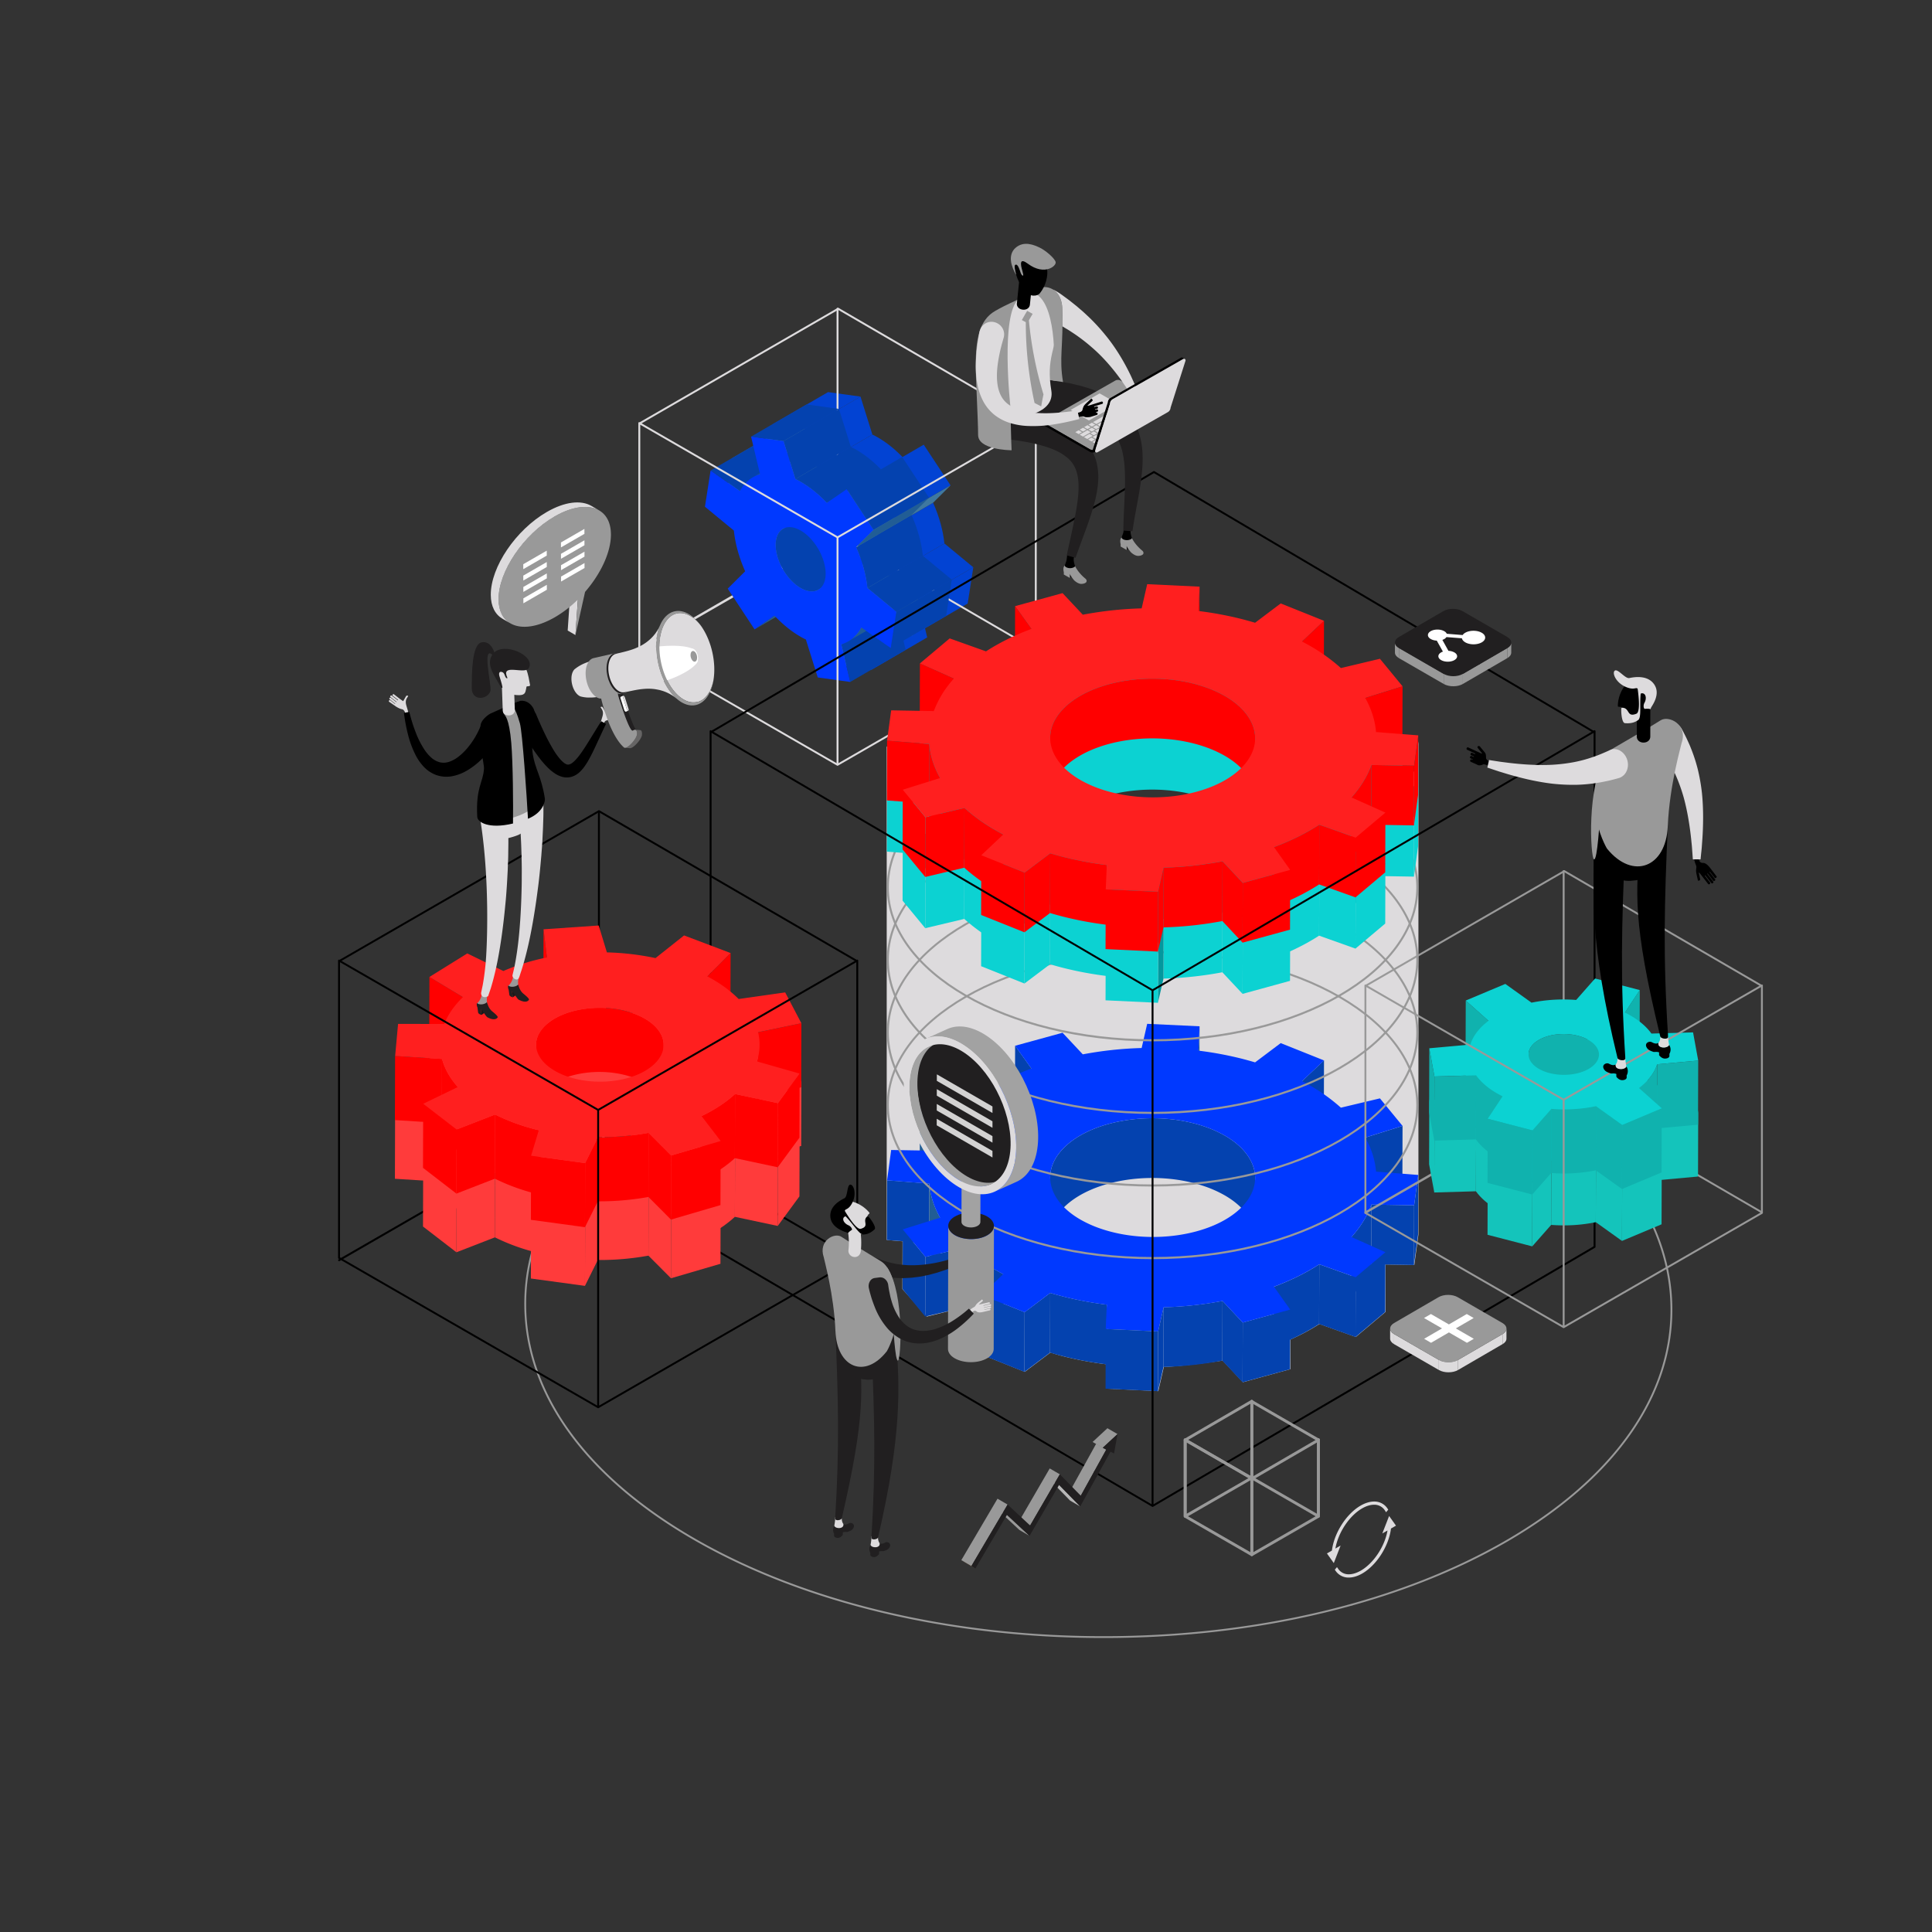 <svg id="Layer_1" data-name="Layer 1" xmlns="http://www.w3.org/2000/svg" viewBox="0 0 3000 3000"><rect x="0" y="0" width="3000" height="3000" fill="#333333" stroke="none"/><defs><style>.cls-1{fill:#dddbdd;}.cls-2{fill:#999;}.cls-3{isolation:isolate;}.cls-4{fill:#3f78a0;}.cls-5{fill:#0243d3;}.cls-6{fill:#215d95;}.cls-7{fill:#0442af;}.cls-8{fill:#0039ff;}.cls-9{fill:#03989e;}.cls-10{fill:#0cd2d2;}.cls-11{fill:red;}.cls-12{fill:#ff1f1f;}.cls-13{fill:#08baba;}.cls-14{fill:#14c4bb;}.cls-15{fill:#10b2ae;}.cls-16{fill:#ff3b3b;}.cls-17{fill:#181717;}.cls-18{fill:#211f20;}.cls-19{fill:#fff;}.cls-20{fill:#666565;}.cls-21{fill:#a2a2a2;}.cls-22{opacity:0.8;}.cls-23{fill:#b7b7b7;}.cls-24{fill:#ff8827;}</style></defs><title>About</title><path class="cls-1" d="M2196.12,1198.12l-65.45-1.1-.25,91.73-25.12,21.15-56.46-20.14a356.1,356.1,0,0,1-69.61,34.84l-.12,42.1L1930,1380.18l-31.38-33.55a579.11,579.11,0,0,1-91.44,9.85l-8.59,37.55-80.51-3.84v-37.8a525.23,525.23,0,0,1-65-12.36c-7.27-1.81-15.15-3.8-22.07-5.86l-39.77,29.95-32.48-13,.13-46.12q-6.57-3.43-12.82-7c-18.06-10.42-34.74-21.89-48.26-34.17l-58.61,14.4V1164.44l-62.33-5.13v766.18l24.6,2-.22,74.14,38,42.72,58.61-14.41a274.89,274.89,0,0,0,26.17,21v52.38l67.26,26.9,39.77-29.95c6.92,2.07,13.21,4.07,20.48,5.88a551.93,551.93,0,0,0,66.56,12.35v37.8l80.51,3.85,8.59-37.57c31.23-.89,91.44-9.84,91.44-9.84l31.38,33.55,73.66-20.22v-46a335.41,335.41,0,0,0,45.18-24.17l56.46,20.13,46.19-38.89v-73.63l44.63.74,6.38-47.1V1151Z"/><path class="cls-2" d="M2386.06,1700.13a23.31,23.31,0,0,1-.91,2.83c134.77,92.38,208.35,207.74,208.79,329.8.57,136-90.36,263.63-256.05,359.35-165.92,95.8-387.62,148.56-624.27,148.56s-460.15-52.81-629.27-148.67C912.44,2294.48,817.49,2164.41,817,2025.72c-.42-98.64,47.28-192.83,136.64-273.64a21.8,21.8,0,0,1-1.47-2.52c-90.26,81.46-138.45,176.53-138,276.18.48,139.74,95.93,270.71,268.77,368.74,169.54,96.11,393.52,149,630.68,149s459.35-52.88,625.7-148.92c166.62-96.27,258-224.77,257.48-361.85C2596.35,1909.5,2522.07,1793.14,2386.06,1700.13Z"/><g class="cls-3"><polygon class="cls-4" points="1236.06 936.84 1322.14 886.83 1291.21 908.18 1205.13 958.2 1236.06 936.84"/><polygon class="cls-4" points="1136.83 711.5 1222.92 661.47 1268.45 693.36 1182.39 743.39 1136.83 711.5"/><polygon class="cls-5" points="1339.79 981.45 1425.86 931.42 1439.76 989.78 1353.68 1039.81 1339.79 981.45"/><path class="cls-4" d="M1249.26,802l86.06-50a18.16,18.16,0,0,0-2.52,1.76c-13.6,11.25-11.2,40.76,5.35,65.9,7.19,10.92,15.86,19.24,24.49,24.22,10.06,5.8,20.06,7.09,27.56,2.73l-86.07,50c-7.51,4.36-17.5,3.08-27.57-2.73-8.63-5-17.3-13.29-24.48-24.21-16.56-25.14-18.95-54.66-5.35-65.91A18.86,18.86,0,0,1,1249.26,802Z"/><path class="cls-4" d="M1202.65,722l86.08-50a51.25,51.25,0,0,1,11-4.72l-86.08,50A50.78,50.78,0,0,0,1202.65,722Z"/><path class="cls-4" d="M1436.88,926.67q-43.05,25-86.08,50a50.61,50.61,0,0,0,6.67-4.66A57.49,57.49,0,0,0,1371,955.26l86.07-50A57.16,57.16,0,0,1,1443.54,922,47.83,47.83,0,0,1,1436.88,926.67Z"/><polygon class="cls-5" points="1199.71 658.88 1285.8 608.85 1336.17 615.84 1250.11 665.86 1199.71 658.88"/><polygon class="cls-5" points="1250.11 665.86 1336.17 615.84 1354.63 674.73 1268.55 724.75 1250.11 665.86"/><path class="cls-5" d="M1268.55,724.75l86.08-50c2.83,1.37,5.69,2.88,8.53,4.52,13.65,7.88,27.35,18.85,40.25,32.52l-86.07,50c-12.91-13.66-26.6-24.64-40.26-32.52Q1272.82,726.81,1268.55,724.75Z"/><path class="cls-5" d="M1362.85,830.63l86.07-50c9.6,21.6,15.5,43.26,17.54,63.28l-86.07,50C1378.35,873.88,1372.44,852.22,1362.85,830.63Z"/><polygon class="cls-5" points="1425.27 930.92 1511.35 880.9 1502.61 937.12 1416.54 987.15 1425.27 930.92"/><polygon class="cls-5" points="1380.39 893.91 1466.46 843.88 1511.35 880.9 1425.27 930.92 1380.39 893.91"/><path class="cls-4" d="M1380.39,893.91c-2-20-8-41.69-17.54-63.28L1390,803.69l-41.68-63.19-30.94,21.29c-12.91-13.66-26.6-24.64-40.26-32.52q-4.26-2.46-8.53-4.52l-18.44-58.89-50.4-7,13.92,58.35a49.61,49.61,0,0,0-17.68,9.41,56.08,56.08,0,0,0-13.56,16.76l-45.56-31.89-8.72,56.22,44.91,37c2,20,7.9,41.65,17.51,63.25l-27.1,26.92,41.7,63.26,30.93-21.36c12.9,13.69,26.59,24.65,40.24,32.54,2.86,1.65,5.7,3.16,8.55,4.53l18.42,58.87,50.41,7-13.89-58.36a50.34,50.34,0,0,0,17.68-9.41A57.49,57.49,0,0,0,1371,955.26l45.5,31.89,8.73-56.23Zm-73.71,1c-7.7,6.38-18.88,5.53-30.12-1-8.63-5-17.3-13.29-24.48-24.21-16.56-25.14-18.95-54.66-5.35-65.91,7.69-6.37,18.87-5.53,30.13,1,8.62,5,17.3,13.28,24.48,24.21C1317.9,854.12,1320.29,883.63,1306.68,894.87Z"/><polygon class="cls-5" points="1348.28 740.5 1434.36 690.48 1476.04 753.67 1389.96 803.69 1348.28 740.5"/><polygon class="cls-4" points="1389.96 803.69 1476.04 753.67 1448.92 780.61 1362.85 830.63 1389.96 803.69"/></g><path class="cls-1" d="M1609.1,1008,1302.33,829.75a1.57,1.57,0,0,0-.31-.08V479.44a1.49,1.49,0,1,0-3,0V830.78L992.05,1008a1.87,1.87,0,0,0,.65,3.52,1.46,1.46,0,0,0,.75-.2l307.83-177.43a1.51,1.51,0,0,0,.65-1l305.68,177.64a1.49,1.49,0,0,0,1.49-2.57Z"/><g class="cls-3"><polygon class="cls-6" points="1202.6 955.96 1288.68 905.95 1257.76 927.29 1171.68 977.32 1202.6 955.96"/><polygon class="cls-7" points="1103.38 730.62 1189.46 680.6 1235 712.48 1148.93 762.51 1103.38 730.62"/><polygon class="cls-7" points="1306.33 1000.57 1392.41 950.54 1406.31 1008.9 1320.22 1058.93 1306.33 1000.57"/><path class="cls-7" d="M1215.79,821.14l86.08-50a19.52,19.52,0,0,0-2.53,1.77c-13.59,11.25-11.21,40.76,5.35,65.91,7.19,10.92,15.86,19.23,24.48,24.21,10.07,5.8,20.08,7.09,27.58,2.73l-86.08,50c-7.5,4.36-17.5,3.07-27.56-2.74-8.63-5-17.31-13.29-24.5-24.21-16.55-25.15-18.94-54.66-5.35-65.91A21,21,0,0,1,1215.79,821.14Z"/><path class="cls-6" d="M1169.21,741.07l86.06-50a51.57,51.57,0,0,1,11-4.73l-86.07,50A50.29,50.29,0,0,0,1169.21,741.07Z"/><path class="cls-6" d="M1403.42,945.79l-86.08,50a49.68,49.68,0,0,0,6.67-4.66,57.36,57.36,0,0,0,13.58-16.78l86.06-50a57.46,57.46,0,0,1-13.56,16.78A48.1,48.1,0,0,1,1403.42,945.79Z"/><polygon class="cls-7" points="1166.26 677.99 1252.33 627.98 1302.72 634.97 1216.64 684.99 1166.26 677.99"/><polygon class="cls-7" points="1216.64 684.99 1302.72 634.97 1321.17 693.84 1235.09 743.87 1216.64 684.99"/><path class="cls-7" d="M1235.09,743.87l86.08-50q4.26,2.07,8.54,4.54c13.64,7.87,27.35,18.85,40.25,32.5l-86.08,50c-12.9-13.66-26.6-24.63-40.25-32.51Q1239.36,745.93,1235.09,743.87Z"/><path class="cls-7" d="M1329.38,849.75l86.09-50C1425.07,821.32,1431,843,1433,863l-86.08,50C1344.88,893,1339,871.34,1329.38,849.75Z"/><polygon class="cls-7" points="1391.81 950.04 1477.89 900.02 1469.16 956.24 1383.08 1006.26 1391.81 950.04"/><polygon class="cls-7" points="1346.93 913.02 1433.01 863 1477.89 900.02 1391.81 950.04 1346.93 913.02"/><path class="cls-8" d="M1346.93,913c-2-20-7.94-41.68-17.55-63.27l27.13-26.93-41.68-63.2-30.95,21.29c-12.9-13.66-26.6-24.63-40.25-32.51q-4.28-2.48-8.54-4.53L1216.65,685l-50.39-7,13.92,58.35a49.73,49.73,0,0,0-17.69,9.41,56.08,56.08,0,0,0-13.56,16.76l-45.55-31.89-8.73,56.22,44.91,37c2,20,7.92,41.65,17.52,63.25L1130,914.06l41.7,63.26L1202.6,956c12.91,13.69,26.59,24.65,40.25,32.54,2.84,1.65,5.7,3.16,8.54,4.53l18.42,58.86,50.41,7-13.89-58.36a50.17,50.17,0,0,0,17.68-9.41,57.36,57.36,0,0,0,13.58-16.78l45.49,31.88,8.73-56.22Zm-73.71,1c-7.7,6.38-18.87,5.54-30.11-1-8.63-5-17.31-13.29-24.5-24.21-16.55-25.15-18.94-54.66-5.35-65.91,7.7-6.37,18.88-5.53,30.14,1,8.63,5,17.31,13.29,24.49,24.22C1284.44,873.24,1286.84,902.75,1273.22,914Z"/><polygon class="cls-7" points="1314.83 759.62 1400.9 709.59 1442.58 772.79 1356.51 822.82 1314.83 759.62"/><polygon class="cls-6" points="1356.51 822.82 1442.58 772.79 1415.47 799.72 1329.38 849.75 1356.51 822.82"/></g><path class="cls-1" d="M1609.11,655.68a1.46,1.46,0,0,0-1.42,0L1302.24,478.16a1.49,1.49,0,0,0-1.5,0L993.32,655.65a1.48,1.48,0,0,0-1.37,0,1.52,1.52,0,0,0-.72,1.29v353.18a1.48,1.48,0,0,0,.74,1.29l307.81,177.43a0,0,0,0,0,0,0,1.47,1.47,0,0,0,.73.19,1.52,1.52,0,0,0,.75-.19h0l307.83-177.43a1.46,1.46,0,0,0,.74-1.29V657A1.49,1.49,0,0,0,1609.11,655.68ZM1301.49,481.16l303.22,176.2L1300.52,832.69,996.33,657.34ZM994.19,659.53,1299,835.26V1185L994.19,1009.3Zm612.69,349.77L1302,1185V835.26l304.87-175.73Z"/><polygon class="cls-6" points="1862.69 1593.56 1862.43 1686.3 1860.74 1724.09 1860.99 1631.36 1862.69 1593.56"/><polygon class="cls-7" points="1601.54 1659.14 1601.26 1751.88 1576 1716.51 1576.26 1623.77 1601.54 1659.14"/><polygon class="cls-7" points="2055.91 1646.53 2055.64 1739.27 2021.56 1771.49 2021.82 1678.75 2055.91 1646.53"/><polygon class="cls-6" points="1481.06 1736.25 1480.8 1828.98 1428.16 1805.48 1428.43 1712.74 1481.06 1736.25"/><polygon class="cls-7" points="2177.86 1748.29 2177.61 1841.02 2119.69 1859.14 2119.95 1766.41 2177.86 1748.29"/><path class="cls-7" d="M1949,1829.13l-.27,92.73c.08-24.26-16.42-48.09-46.89-65.68a180.21,180.21,0,0,0-31.33-14.07c-75.68-26-173.24-11.63-217.91,32.11-14.93,14.64-22.06,30.7-22.11,46.57l.27-92.73c0-15.88,7.17-31.94,22.11-46.58,44.67-43.74,142.22-58.12,217.91-32.09a179.46,179.46,0,0,1,31.33,14.06C1932.53,1781,1949,1804.86,1949,1829.13Z"/><polygon class="cls-7" points="1442.95 1837.88 1442.69 1930.61 1377.16 1925.49 1377.43 1832.74 1442.95 1837.88"/><polygon class="cls-7" points="2202.23 1824.45 2201.97 1917.2 2195.59 1964.29 2195.85 1871.55 2202.23 1824.45"/><polygon class="cls-7" points="2195.85 1871.55 2195.59 1964.29 2129.35 1963.18 2129.61 1870.45 2195.85 1871.55"/><path class="cls-6" d="M1459.71,1890.77l-.26,92.74c-9.58-17-15.26-34.83-16.76-52.9l.26-92.73C1444.46,1855.94,1450.12,1873.74,1459.71,1890.77Z"/><path class="cls-7" d="M2129.61,1870.45l-.26,92.73a151,151,0,0,1-21.09,38.32c-3.08,4.15-6.43,8.21-10,12.17l.27-92.74c3.51-4,6.86-8,9.94-12.16A150.64,150.64,0,0,0,2129.61,1870.45Z"/><polygon class="cls-7" points="1497.58 1937.22 1497.31 2029.97 1436.71 2044.36 1436.97 1951.63 1497.58 1937.22"/><polygon class="cls-7" points="1436.97 1951.63 1436.71 2044.36 1401.53 2001.63 1401.79 1908.89 1436.97 1951.63"/><path class="cls-7" d="M1557.85,1978.43l-.25,92.74q-6.61-3.47-12.88-7.08a274.29,274.29,0,0,1-47.41-34.12l.27-92.75a272.85,272.85,0,0,0,47.4,34.15Q1551.25,1975,1557.85,1978.43Z"/><polygon class="cls-7" points="2105.03 1983.32 2104.78 2076.07 2048.31 2055.93 2048.57 1963.2 2105.03 1983.32"/><polygon class="cls-7" points="2151.24 1944.44 2150.97 2037.17 2104.78 2076.07 2105.03 1983.32 2151.24 1944.44"/><path class="cls-7" d="M2048.57,1963.2l-.26,92.73c-20.86,13.52-44.6,25.2-70.39,34.84l.25-92.74C2004,1988.39,2027.71,1976.71,2048.57,1963.2Z"/><path class="cls-7" d="M1718.64,2025.83l-.25,92.74a551.76,551.76,0,0,1-66.6-12.37c-7.27-1.81-14.36-3.79-21.28-5.86l.27-92.73c6.91,2.05,14,4,21.27,5.85A550.38,550.38,0,0,0,1718.64,2025.83Z"/><path class="cls-7" d="M1898.33,2020.08l-.27,92.73a577.44,577.44,0,0,1-91.41,9.83l.26-92.74A577.82,577.82,0,0,0,1898.33,2020.08Z"/><polygon class="cls-7" points="1630.78 2007.61 1630.52 2100.34 1590.74 2130.28 1591 2037.55 1630.78 2007.61"/><polygon class="cls-7" points="1591 2037.55 1590.74 2130.28 1523.48 2103.38 1523.74 2010.63 1591 2037.55"/><polygon class="cls-7" points="1929.73 2053.61 1929.46 2146.35 1898.06 2112.81 1898.33 2020.08 1929.73 2053.61"/><polygon class="cls-7" points="2003.4 2033.41 2003.13 2126.14 1929.46 2146.35 1929.73 2053.61 2003.4 2033.41"/><path class="cls-8" d="M2129.61,1870.45l66.24,1.1,6.38-47.1-65.52-5.15c-1.47-18.07-7.19-35.85-16.77-52.89l57.92-18.12-35.09-42.74L2082.13,1720a276.35,276.35,0,0,0-47.49-34.17q-6.26-3.6-12.82-7l34.09-32.22-67.23-26.89-39.79,29.93c-7-2.08-14-4-21.24-5.86a550.36,550.36,0,0,0-66.66-12.35l1.7-37.8-81.34-3.86-8.6,37.57a577.19,577.19,0,0,0-91.4,9.83l-31.42-33.54-73.67,20.21,25.28,35.37c-25.85,9.63-49.6,21.32-70.47,34.85l-56.41-20.12-46.23,38.87,52.63,23.51c-3.51,4-6.85,8-9.92,12.16a152.49,152.49,0,0,0-21.09,38.31l-66.25-1.1-6.37,47.12,65.52,5.14c1.51,18.06,7.17,35.86,16.76,52.89l-57.92,18.12,35.18,42.74,60.61-14.41a272.85,272.85,0,0,0,47.4,34.15q6.27,3.62,12.87,7.06l-34.11,32.2,67.26,26.92,39.78-29.94c6.91,2.05,14,4,21.27,5.85a550.38,550.38,0,0,0,66.59,12.37l-1.68,37.8,81.35,3.84,8.6-37.57a577.82,577.82,0,0,0,91.42-9.82l31.4,33.53,73.67-20.2L1978.17,1998c25.81-9.64,49.54-21.32,70.4-34.83l56.46,20.12,46.21-38.88-52.66-23.51c3.51-4,6.86-8,9.94-12.16A150.64,150.64,0,0,0,2129.61,1870.45Zm-202.76,5.24c-44.67,43.74-142.24,58.12-217.89,32.1a180.25,180.25,0,0,1-31.37-14.08c-50.39-29.09-62.52-75.23-24.76-112.23,44.67-43.74,142.22-58.12,217.91-32.09a179.46,179.46,0,0,1,31.33,14.06C1952.47,1792.54,1964.62,1838.7,1926.85,1875.69Z"/><polygon class="cls-7" points="1806.91 2029.9 1806.65 2122.64 1798.05 2160.22 1798.31 2067.47 1806.91 2029.9"/><polygon class="cls-7" points="1798.31 2067.47 1798.05 2160.22 1716.69 2156.36 1716.96 2063.63 1798.31 2067.47"/><path class="cls-2" d="M1789.7,1617c-227.57,0-412.7-107.3-412.7-239.19s185.13-239.19,412.7-239.19,412.7,107.3,412.7,239.19S2017.26,1617,1789.7,1617Zm0-475.24c-225.84,0-409.57,105.89-409.57,236s183.73,236,409.57,236,409.56-105.89,409.56-236S2015.53,1141.76,1789.7,1141.76Z"/><path class="cls-2" d="M1789.7,1729.72c-227.57,0-412.7-107.29-412.7-239.18s185.13-239.19,412.7-239.19,412.7,107.3,412.7,239.19S2017.26,1729.72,1789.7,1729.72Zm0-475.23c-225.84,0-409.57,105.89-409.57,236s183.73,236,409.57,236,409.56-105.89,409.56-236S2015.53,1254.49,1789.7,1254.49Z"/><path class="cls-2" d="M1789.7,1842.46c-227.57,0-412.7-107.3-412.7-239.19s185.13-239.19,412.7-239.19,412.7,107.3,412.7,239.19S2017.26,1842.46,1789.7,1842.46Zm0-475.24c-225.84,0-409.57,105.89-409.57,236s183.73,236,409.57,236,409.56-105.89,409.56-236S2015.53,1367.22,1789.7,1367.22Z"/><path class="cls-2" d="M1789.7,1955.19c-227.57,0-412.7-107.29-412.7-239.19s185.13-239.18,412.7-239.18,412.7,107.29,412.7,239.18S2017.26,1955.19,1789.7,1955.19Zm0-475.24c-225.84,0-409.57,105.89-409.57,236s183.73,236,409.57,236,409.56-105.89,409.56-236S2015.53,1480,1789.7,1480Z"/><polygon class="cls-9" points="1862.69 990.49 1862.43 1083.23 1860.74 1121.02 1860.99 1028.29 1862.69 990.49"/><polygon class="cls-9" points="1601.54 1056.07 1601.27 1148.81 1576 1113.43 1576.26 1020.7 1601.54 1056.07"/><polygon class="cls-9" points="2055.91 1043.46 2055.65 1136.2 2021.56 1168.42 2021.82 1075.68 2055.91 1043.46"/><polygon class="cls-9" points="1481.06 1133.17 1480.8 1225.91 1428.17 1202.4 1428.43 1109.66 1481.06 1133.17"/><polygon class="cls-9" points="2177.87 1145.21 2177.61 1237.94 2119.69 1256.08 2119.95 1163.34 2177.87 1145.21"/><path class="cls-10" d="M1949,1226.06l-.27,92.73c.08-24.26-16.42-48.09-46.89-65.68a178.94,178.94,0,0,0-31.32-14.06c-75.69-26-173.25-11.64-217.92,32.1-14.93,14.63-22,30.69-22.1,46.57l.26-92.73c0-15.88,7.17-31.94,22.11-46.57,44.67-43.75,142.23-58.13,217.91-32.1a179.45,179.45,0,0,1,31.33,14C1932.54,1178,1949,1201.79,1949,1226.06Z"/><polygon class="cls-10" points="1442.95 1234.8 1442.69 1327.54 1377.16 1322.41 1377.43 1229.67 1442.95 1234.8"/><polygon class="cls-10" points="2202.23 1221.38 2201.97 1314.12 2195.59 1361.22 2195.85 1268.48 2202.23 1221.38"/><polygon class="cls-10" points="2195.85 1268.48 2195.59 1361.22 2129.35 1360.12 2129.61 1267.38 2195.85 1268.48"/><path class="cls-9" d="M1459.72,1287.69l-.27,92.73c-9.58-17-15.26-34.81-16.76-52.88l.26-92.74C1444.46,1252.87,1450.12,1270.66,1459.72,1287.69Z"/><path class="cls-9" d="M2129.61,1267.38l-.26,92.74a150.9,150.9,0,0,1-21.09,38.31c-3.08,4.14-6.43,8.21-9.94,12.17l.26-92.74c3.51-4,6.86-8,9.94-12.16A150.81,150.81,0,0,0,2129.61,1267.38Z"/><polygon class="cls-10" points="1497.58 1334.15 1497.31 1426.89 1436.71 1441.29 1436.97 1348.55 1497.58 1334.15"/><polygon class="cls-10" points="1436.97 1348.55 1436.71 1441.29 1401.53 1398.55 1401.79 1305.82 1436.97 1348.55"/><path class="cls-10" d="M1557.85,1375.36l-.25,92.73q-6.61-3.43-12.88-7.06a274.35,274.35,0,0,1-47.41-34.14l.27-92.74a273.9,273.9,0,0,0,47.4,34.15Q1551.25,1371.9,1557.85,1375.36Z"/><polygon class="cls-10" points="2105.03 1380.26 2104.78 1472.99 2048.31 1452.87 2048.57 1360.13 2105.03 1380.26"/><polygon class="cls-10" points="2151.24 1341.36 2150.97 1434.1 2104.78 1472.99 2105.03 1380.26 2151.24 1341.36"/><path class="cls-10" d="M2048.57,1360.13l-.26,92.74c-20.86,13.51-44.6,25.19-70.39,34.83l.25-92.75C2004,1385.32,2027.71,1373.64,2048.57,1360.13Z"/><path class="cls-10" d="M1718.65,1422.75l-.26,92.75a553.72,553.72,0,0,1-66.6-12.37c-7.27-1.81-14.36-3.8-21.28-5.86l.27-92.73c6.91,2.06,14,4,21.27,5.85A552.09,552.09,0,0,0,1718.65,1422.75Z"/><path class="cls-10" d="M1898.33,1417l-.26,92.74a577.69,577.69,0,0,1-91.42,9.83l.27-92.74A577.82,577.82,0,0,0,1898.33,1417Z"/><polygon class="cls-10" points="1630.78 1404.54 1630.52 1497.27 1590.74 1527.21 1591.01 1434.48 1630.78 1404.54"/><polygon class="cls-10" points="1591.01 1434.48 1590.74 1527.21 1523.48 1500.3 1523.74 1407.56 1591.01 1434.48"/><polygon class="cls-10" points="1929.73 1450.54 1929.46 1543.27 1898.07 1509.74 1898.33 1417 1929.73 1450.54"/><polygon class="cls-10" points="2003.4 1430.33 2003.13 1523.07 1929.46 1543.27 1929.73 1450.54 2003.4 1430.33"/><path class="cls-9" d="M2129.61,1267.38l66.24,1.1,6.38-47.1-65.52-5.15c-1.47-18.07-7.19-35.86-16.77-52.89l57.93-18.13-35.1-42.74-60.62,14.42a277.5,277.5,0,0,0-47.51-34.18q-6.26-3.6-12.82-7l34.09-32.22-67.23-26.9-39.79,29.94c-7-2.07-14-4-21.24-5.86a546.51,546.51,0,0,0-66.66-12.35l1.7-37.8-81.34-3.86-8.6,37.57a577.19,577.19,0,0,0-91.4,9.83l-31.42-33.54-73.67,20.21,25.28,35.37c-25.85,9.63-49.6,21.31-70.47,34.85l-56.41-20.12-46.23,38.87,52.63,23.5c-3.51,4-6.84,8-9.92,12.17a152.49,152.49,0,0,0-21.09,38.31l-66.25-1.1-6.37,47.12,65.52,5.13c1.51,18.07,7.17,35.86,16.77,52.89l-57.93,18.13,35.18,42.73,60.61-14.4a273.9,273.9,0,0,0,47.4,34.15q6.27,3.6,12.87,7.06l-34.11,32.2,67.26,26.92,39.78-29.94c6.91,2.06,14,4,21.27,5.85a552.09,552.09,0,0,0,66.6,12.36l-1.69,37.8,81.35,3.85,8.61-37.57a577.82,577.82,0,0,0,91.41-9.83l31.4,33.54,73.67-20.21L1978.17,1395c25.81-9.63,49.54-21.31,70.4-34.82l56.46,20.13,46.21-38.9-52.66-23.5c3.51-4,6.86-8,9.94-12.16A150.81,150.81,0,0,0,2129.61,1267.38Zm-202.76,5.25c-44.67,43.74-142.24,58.1-217.89,32.08a179.5,179.5,0,0,1-31.37-14.07c-50.39-29.09-62.52-75.23-24.76-112.22,44.67-43.75,142.23-58.13,217.91-32.1a179.45,179.45,0,0,1,31.33,14C1952.47,1189.48,1964.62,1235.62,1926.85,1272.63Z"/><polygon class="cls-9" points="1806.92 1426.83 1806.65 1519.57 1798.05 1557.14 1798.31 1464.4 1806.92 1426.83"/><polygon class="cls-10" points="1798.31 1464.4 1798.05 1557.14 1716.69 1553.29 1716.96 1460.55 1798.31 1464.4"/><polygon class="cls-11" points="1862.69 910.97 1862.43 1003.71 1860.74 1041.49 1860.99 948.76 1862.69 910.97"/><polygon class="cls-11" points="1601.54 976.55 1601.27 1069.28 1576 1033.91 1576.26 941.17 1601.54 976.55"/><polygon class="cls-11" points="2055.91 963.94 2055.65 1056.67 2021.56 1088.9 2021.82 996.16 2055.91 963.94"/><polygon class="cls-11" points="1481.06 1053.65 1480.8 1146.39 1428.17 1122.88 1428.43 1030.14 1481.06 1053.65"/><polygon class="cls-11" points="2177.87 1065.69 2177.61 1158.43 2119.69 1176.55 2119.95 1083.82 2177.87 1065.69"/><path class="cls-11" d="M1949,1146.53l-.27,92.74c.08-24.27-16.42-48.09-46.89-65.68a178.94,178.94,0,0,0-31.32-14.06c-75.69-26-173.25-11.65-217.92,32.1-14.93,14.63-22,30.69-22.1,46.56l.26-92.73c0-15.88,7.17-31.94,22.11-46.57,44.67-43.74,142.23-58.13,217.91-32.1a179.46,179.46,0,0,1,31.33,14.06C1932.54,1098.44,1949,1122.26,1949,1146.53Z"/><polygon class="cls-11" points="1442.95 1155.28 1442.69 1248.01 1377.16 1242.88 1377.43 1150.15 1442.95 1155.28"/><polygon class="cls-11" points="2202.23 1141.85 2201.97 1234.59 2195.59 1281.69 2195.85 1188.95 2202.23 1141.85"/><polygon class="cls-11" points="2195.85 1188.95 2195.59 1281.69 2129.35 1280.59 2129.61 1187.86 2195.85 1188.95"/><path class="cls-11" d="M1459.72,1208.16l-.27,92.74c-9.58-17-15.26-34.82-16.76-52.89l.26-92.73C1444.46,1173.34,1450.12,1191.14,1459.72,1208.16Z"/><path class="cls-11" d="M2129.61,1187.86l-.26,92.73a150.9,150.9,0,0,1-21.09,38.31c-3.08,4.15-6.43,8.21-9.94,12.18l.26-92.74c3.51-4,6.86-8,9.94-12.17A150.93,150.93,0,0,0,2129.61,1187.86Z"/><polygon class="cls-11" points="1497.58 1254.63 1497.31 1347.37 1436.71 1361.76 1436.97 1269.03 1497.58 1254.63"/><polygon class="cls-11" points="1436.97 1269.03 1436.71 1361.76 1401.53 1319.03 1401.79 1226.29 1436.97 1269.03"/><path class="cls-11" d="M1557.85,1295.83l-.25,92.74q-6.61-3.45-12.88-7.06a275.42,275.42,0,0,1-47.41-34.14l.27-92.74a273.87,273.87,0,0,0,47.4,34.14Q1551.25,1292.39,1557.85,1295.83Z"/><polygon class="cls-11" points="2105.03 1300.73 2104.78 1393.46 2048.31 1373.34 2048.57 1280.6 2105.03 1300.73"/><polygon class="cls-11" points="2151.24 1261.84 2150.97 1354.58 2104.78 1393.46 2105.03 1300.73 2151.24 1261.84"/><path class="cls-11" d="M2048.57,1280.6l-.26,92.74c-20.86,13.51-44.6,25.2-70.39,34.83l.25-92.74C2004,1305.8,2027.71,1294.12,2048.57,1280.6Z"/><path class="cls-11" d="M1718.65,1343.22l-.26,92.75a551.76,551.76,0,0,1-66.6-12.37c-7.27-1.81-14.36-3.79-21.28-5.85l.27-92.74c6.91,2.06,14,4,21.27,5.86A550.12,550.12,0,0,0,1718.65,1343.22Z"/><path class="cls-11" d="M1898.33,1337.48l-.26,92.73a576.52,576.52,0,0,1-91.42,9.83l.27-92.74A576.65,576.65,0,0,0,1898.33,1337.48Z"/><polygon class="cls-11" points="1630.78 1325.01 1630.52 1417.75 1590.74 1447.69 1591.01 1354.95 1630.78 1325.01"/><polygon class="cls-11" points="1591.01 1354.95 1590.74 1447.69 1523.48 1420.78 1523.74 1328.04 1591.01 1354.95"/><polygon class="cls-11" points="1929.73 1371.02 1929.46 1463.75 1898.07 1430.21 1898.33 1337.48 1929.73 1371.02"/><polygon class="cls-11" points="2003.4 1350.8 2003.13 1443.54 1929.46 1463.75 1929.73 1371.02 2003.4 1350.8"/><path class="cls-12" d="M2129.61,1187.86l66.24,1.09,6.38-47.1-65.52-5.15c-1.47-18.07-7.19-35.85-16.77-52.88l57.93-18.13-35.1-42.74-60.62,14.41a277.47,277.47,0,0,0-47.51-34.17q-6.26-3.6-12.82-7l34.09-32.22L1988.68,937,1948.89,967c-7-2.08-14-4-21.24-5.86A548.45,548.45,0,0,0,1861,948.76l1.7-37.79-81.34-3.87-8.6,37.57a576,576,0,0,0-91.4,9.84L1649.93,921l-73.67,20.21,25.28,35.38c-25.85,9.64-49.6,21.31-70.47,34.84l-56.41-20.11-46.23,38.86,52.63,23.51c-3.51,4-6.84,8-9.92,12.16a152.71,152.71,0,0,0-21.09,38.32L1383.8,1103l-6.37,47.13,65.52,5.13c1.51,18.06,7.17,35.86,16.77,52.88l-57.93,18.13L1437,1269l60.61-14.4a273.87,273.87,0,0,0,47.4,34.14q6.27,3.62,12.87,7.06L1523.74,1328,1591,1355l39.78-29.94c6.91,2.06,14,4,21.27,5.86a550.12,550.12,0,0,0,66.6,12.35L1717,1381l81.35,3.85,8.61-37.58a576.65,576.65,0,0,0,91.41-9.82l31.4,33.54,73.67-20.22-25.23-35.37c25.81-9.63,49.54-21.31,70.4-34.83l56.46,20.13,46.21-38.89-52.66-23.5c3.51-4,6.86-8,9.94-12.17A150.93,150.93,0,0,0,2129.61,1187.86Zm-202.76,5.24c-44.67,43.74-142.24,58.11-217.89,32.09a180.25,180.25,0,0,1-31.37-14.07c-50.39-29.1-62.52-75.24-24.76-112.23,44.67-43.74,142.23-58.13,217.91-32.1a179.46,179.46,0,0,1,31.33,14.06C1952.47,1110,1964.62,1156.1,1926.85,1193.1Z"/><polygon class="cls-11" points="1806.92 1347.31 1806.65 1440.04 1798.05 1477.61 1798.31 1384.88 1806.92 1347.31"/><polygon class="cls-11" points="1798.31 1384.88 1798.05 1477.61 1716.69 1473.76 1716.96 1381.03 1798.31 1384.88"/><path d="M2476.73,1134.13a1.53,1.53,0,0,0-1.48,0l-.81.48L1792.59,731.66a1.44,1.44,0,0,0-1.5,0l-686.22,402.9-.72-.43a1.53,1.53,0,0,0-1.48,0,1.48,1.48,0,0,0-.74,1.29v800.75a1.52,1.52,0,0,0,.72,1.28L1789,2339.72h0v0a1.54,1.54,0,0,0,1.48,0v0h0l686.3-402.27a1.49,1.49,0,0,0,.74-1.28V1135.42A1.47,1.47,0,0,0,2476.73,1134.13ZM1791.84,734.66l679.67,401.66L1789.69,1536,1107.8,1136.28ZM1104.89,1138l683.31,400.54v797.31l-683.31-400.55Zm686.28,1197.85V1538.55l683.26-400.5.08,0v797.21Z"/><path class="cls-2" d="M2736.61,1881.27,2429.84,1703a1.81,1.81,0,0,0-.31-.09V1352.67a1.49,1.49,0,0,0-3,0V1704l-307,177.24a1.47,1.47,0,0,0-.73,1.51,1.51,1.51,0,0,0,.09,1.26,1.47,1.47,0,0,0,1.28.75,1.5,1.5,0,0,0,.75-.21l307.82-177.42a1.44,1.44,0,0,0,.66-1l305.67,177.63a1.48,1.48,0,1,0,1.5-2.55Z"/><g class="cls-3"><polygon class="cls-13" points="2546.24 1617.91 2545.95 1717.47 2522.87 1752.38 2523.16 1652.82 2546.24 1617.91"/><polygon class="cls-13" points="2311.32 1665.69 2311.03 1765.25 2275.72 1733.74 2276 1634.18 2311.32 1665.69"/><path class="cls-13" d="M2482.88,1718.06l-.28,99.56a19.47,19.47,0,0,0-.3-3.38c-1.35-7.56-7.19-14.22-15.81-19.21-11.26-6.48-27.27-10.13-44.28-9.13-28.09,1.64-49,15.35-49,31.33l.29-99.55c0-16,20.91-29.69,49-31.34,17-1,33,2.64,44.29,9.14,8.63,5,14.46,11.64,15.81,19.2A18.46,18.46,0,0,1,2482.88,1718.06Z"/><polygon class="cls-14" points="2636.97 1727.37 2636.68 1826.92 2572.94 1832.72 2573.22 1733.16 2636.97 1727.37"/><polygon class="cls-14" points="2292.07 1750.26 2291.79 1849.82 2227.11 1851.68 2227.39 1752.12 2292.07 1750.26"/><polygon class="cls-14" points="2227.39 1752.12 2227.11 1851.68 2219.11 1807.89 2219.4 1708.33 2227.39 1752.12"/><path class="cls-13" d="M2573.22,1733.16l-.28,99.56c-4.2,13.62-14,26.21-28.22,36.86L2545,1770C2559.2,1759.37,2569,1746.78,2573.22,1733.16Z"/><path class="cls-14" d="M2333.18,1782.89l-.28,99.55q-4.61-2.25-8.87-4.72c-13.65-7.87-24.7-17.32-32.24-27.9l.29-99.56c7.53,10.58,18.58,20,32.22,27.91C2327.16,1779.81,2330.11,1781.38,2333.18,1782.89Z"/><path class="cls-14" d="M2478.23,1798.22l-.28,99.56a245.8,245.8,0,0,1-34.73,4.56,253.21,253.21,0,0,1-34.57-.34l.28-99.56a254.93,254.93,0,0,0,34.58.35A244.18,244.18,0,0,0,2478.23,1798.22Z"/><polygon class="cls-14" points="2580.35 1801.54 2580.07 1901.1 2518.64 1926.89 2518.92 1827.33 2580.35 1801.54"/><polygon class="cls-14" points="2518.92 1827.33 2518.64 1926.89 2477.95 1897.78 2478.24 1798.22 2518.92 1827.33"/><polygon class="cls-14" points="2408.93 1802.44 2408.65 1902 2379.25 1935.36 2379.53 1835.81 2408.93 1802.44"/><path class="cls-13" d="M2573.22,1733.16l63.75-5.79-8-43.74-64.65,1.82c-7.54-10.57-18.61-20-32.26-27.9q-4.28-2.47-8.89-4.73l23.08-34.91-69.44-18-29.36,33.35a251.26,251.26,0,0,0-34.54-.32,240.91,240.91,0,0,0-34.75,4.53l-40.71-29.1L2276,1634.18l35.32,31.51c-14.13,10.67-24,23.25-28.17,36.87l-63.75,5.77,8,43.79,64.69-1.86c7.53,10.58,18.58,20,32.22,27.91,2.86,1.64,5.81,3.21,8.88,4.72l-23.07,34.91,69.42,18,29.4-33.37a254.93,254.93,0,0,0,34.58.35,244.18,244.18,0,0,0,34.72-4.57l40.69,29.11,61.43-25.79L2545,1770C2559.2,1759.37,2569,1746.78,2573.22,1733.16Zm-139.34,16.22c-17,1-33-2.63-44.26-9.12-8.63-5-14.47-11.66-15.85-19.21-3.1-17.4,18.67-33,48.71-34.71,17-1,33,2.64,44.29,9.14,8.63,5,14.46,11.64,15.81,19.2C2485.71,1732.08,2463.91,1747.62,2433.88,1749.38Z"/><polygon class="cls-14" points="2379.53 1835.81 2379.25 1935.36 2309.82 1917.36 2310.11 1817.8 2379.53 1835.81"/></g><g class="cls-3"><polygon class="cls-15" points="2546.24 1537.37 2545.95 1636.93 2522.87 1671.84 2523.16 1572.28 2546.24 1537.37"/><polygon class="cls-15" points="2311.32 1585.16 2311.03 1684.71 2275.72 1653.19 2276 1553.64 2311.32 1585.16"/><path class="cls-15" d="M2482.88,1637.52l-.28,99.56a19.59,19.59,0,0,0-.3-3.39c-1.35-7.56-7.19-14.22-15.81-19.19-11.26-6.5-27.27-10.13-44.28-9.14-28.09,1.65-49,15.35-49,31.34l.29-99.55c0-16,20.91-29.7,49-31.35,17-1,33,2.64,44.29,9.14,8.63,5,14.46,11.64,15.81,19.2A18.54,18.54,0,0,1,2482.88,1637.52Z"/><polygon class="cls-15" points="2636.97 1646.83 2636.68 1746.39 2572.94 1752.18 2573.22 1652.62 2636.97 1646.83"/><polygon class="cls-15" points="2292.07 1669.72 2291.79 1769.28 2227.11 1771.14 2227.39 1671.58 2292.07 1669.72"/><polygon class="cls-15" points="2227.39 1671.58 2227.11 1771.14 2219.11 1727.34 2219.4 1627.79 2227.39 1671.58"/><path class="cls-15" d="M2573.22,1652.62l-.28,99.56c-4.2,13.62-14,26.22-28.22,36.85l.29-99.55C2559.2,1678.84,2569,1666.24,2573.22,1652.62Z"/><path class="cls-15" d="M2333.18,1702.35l-.28,99.56q-4.61-2.27-8.87-4.73c-13.65-7.87-24.7-17.32-32.24-27.9l.29-99.56c7.53,10.58,18.58,20,32.22,27.91C2327.16,1699.27,2330.11,1700.84,2333.18,1702.35Z"/><path class="cls-15" d="M2478.23,1717.68l-.28,99.55a245.78,245.78,0,0,1-34.73,4.57,251.62,251.62,0,0,1-34.57-.34l.28-99.56a253.32,253.32,0,0,0,34.58.35A245.63,245.63,0,0,0,2478.23,1717.68Z"/><polygon class="cls-15" points="2580.35 1721 2580.07 1820.57 2518.64 1846.34 2518.92 1746.79 2580.35 1721"/><polygon class="cls-15" points="2518.92 1746.79 2518.64 1846.34 2477.95 1817.23 2478.24 1717.68 2518.92 1746.79"/><polygon class="cls-15" points="2408.93 1721.9 2408.65 1821.46 2379.25 1854.82 2379.53 1755.26 2408.93 1721.9"/><path class="cls-10" d="M2573.22,1652.62l63.75-5.79-8-43.75-64.65,1.84c-7.54-10.58-18.61-20-32.26-27.9q-4.28-2.49-8.89-4.74l23.08-34.91-69.44-18-29.36,33.35a251.26,251.26,0,0,0-34.54-.32,242.32,242.32,0,0,0-34.75,4.53l-40.71-29.1-61.44,25.8,35.32,31.51c-14.13,10.66-24,23.24-28.17,36.86l-63.75,5.76,8,43.8,64.69-1.86c7.53,10.58,18.58,20,32.22,27.91,2.86,1.64,5.81,3.21,8.88,4.72l-23.07,34.9,69.42,18,29.4-33.36a253.32,253.32,0,0,0,34.58.35,245.63,245.63,0,0,0,34.72-4.57l40.69,29.11,61.43-25.79L2545,1689.48C2559.2,1678.84,2569,1666.24,2573.22,1652.62Zm-139.34,16.22c-17,1-33-2.63-44.26-9.12-8.63-5-14.47-11.65-15.85-19.21-3.1-17.4,18.67-33,48.71-34.71,17-1,33,2.64,44.29,9.14,8.63,5,14.46,11.64,15.81,19.2C2485.71,1651.54,2463.91,1667.08,2433.88,1668.84Z"/><polygon class="cls-15" points="2379.53 1755.26 2379.25 1854.82 2309.82 1836.82 2310.11 1737.25 2379.53 1755.26"/></g><path class="cls-2" d="M2736.61,1528.92a1.42,1.42,0,0,0-1.41,0L2429.74,1351.4a1.45,1.45,0,0,0-1.49,0l-307.42,177.5a1.43,1.43,0,0,0-1.36,0,1.47,1.47,0,0,0-.74,1.29V1883.4a1.46,1.46,0,0,0,.74,1.27l307.82,177.43h0a1.31,1.31,0,0,0,.73.21,1.38,1.38,0,0,0,.75-.21h0l307.83-177.43a1.47,1.47,0,0,0,.75-1.27V1530.21A1.48,1.48,0,0,0,2736.61,1528.92ZM2429,1354.39l303.22,176.21L2428,1705.93l-304.2-175.35Zm-307.31,178.38,304.87,175.73v349.76l-304.87-175.73Zm612.71,349.76-304.88,175.73V1708.5l304.88-175.73Z"/><path d="M1331.84,1955.62,931.49,1723V1262.5a1.48,1.48,0,1,0-3,0v460.58L704,1852.69,526.9,1954.79a1.62,1.62,0,0,0-.47.43l-.67.39a1.49,1.49,0,0,0,.75,2.77,1.55,1.55,0,0,0,.74-.2L708,1853.86,930.3,1725.7l400,232.47a1.48,1.48,0,1,0,1.49-2.55Z"/><g class="cls-3"><polygon class="cls-16" points="849.26 1577.92 848.97 1677.48 843.72 1633.71 844.01 1534.15 849.26 1577.92"/><polygon class="cls-16" points="1134.43 1571 1134.15 1670.56 1098.01 1706.79 1098.29 1607.24 1134.43 1571"/><polygon class="cls-16" points="718.81 1639.41 718.53 1738.96 666.57 1707.63 666.85 1608.08 718.81 1639.41"/><polygon class="cls-16" points="1244.38 1679.93 1244.09 1779.49 1176.88 1793.54 1177.16 1693.98 1244.38 1679.93"/><path class="cls-16" d="M1030.46,1713.71q-.12,49.77-.28,99.55a35.75,35.75,0,0,0-4.26-16.73c-4.93-9.4-13.65-17.56-24.89-24-25-14.44-62.48-20.69-98.55-14.46-42.72,7.43-70.27,30.08-70.33,54.65l.28-99.55c.07-24.58,27.61-47.23,70.33-54.65,36.08-6.24,73.56,0,98.54,14.45,11.26,6.5,20,14.64,24.9,24A35.57,35.57,0,0,1,1030.46,1713.71Z"/><polygon class="cls-16" points="686.35 1735.44 686.07 1835 613.22 1830.38 613.51 1730.82 686.35 1735.44"/><path class="cls-16" d="M1179.44,1713.63l-.29,99.55a85.44,85.44,0,0,1-4.06,25.68l.29-99.55A85.86,85.86,0,0,0,1179.44,1713.63Z"/><path class="cls-16" d="M710.8,1779l-.29,99.56C698.18,1864.68,690,1850,686.07,1835l.28-99.56C690.32,1750.4,698.46,1765.13,710.8,1779Z"/><polygon class="cls-16" points="1241.64 1758.17 1241.36 1857.73 1207.67 1903.64 1207.94 1804.09 1241.64 1758.17"/><polygon class="cls-16" points="1207.94 1804.09 1207.67 1903.64 1141.12 1889.48 1141.4 1789.92 1207.94 1804.09"/><path class="cls-16" d="M1141.4,1789.92l-.28,99.56c-13.77,12.64-31.12,24.22-52.07,34.23l.29-99.56C1110.29,1814.15,1127.63,1802.57,1141.4,1789.92Z"/><polygon class="cls-16" points="709 1844.98 708.71 1944.54 656.85 1904.54 657.13 1804.99 709 1844.98"/><polygon class="cls-16" points="768.77 1821.78 768.49 1921.34 708.71 1944.54 709 1844.98 768.77 1821.78"/><path class="cls-16" d="M836.66,1846.09l-.28,99.56a312.45,312.45,0,0,1-67.89-24.32l.28-99.55A314.74,314.74,0,0,0,836.66,1846.09Z"/><path class="cls-16" d="M1007.14,1850.19l-.28,99.56a418.09,418.09,0,0,1-78.58,6.76l.3-99.56A418.17,418.17,0,0,0,1007.14,1850.19Z"/><polygon class="cls-16" points="1042.16 1885.32 1041.88 1984.89 1006.86 1949.75 1007.14 1850.19 1042.16 1885.32"/><polygon class="cls-16" points="1119.01 1862.85 1118.72 1962.4 1041.88 1984.89 1042.16 1885.32 1119.01 1862.85"/><polygon class="cls-16" points="928.58 1856.95 928.28 1956.51 908.33 1996.69 908.61 1897.12 928.58 1856.95"/><polygon class="cls-16" points="908.61 1897.12 908.33 1996.69 824.36 1985.25 824.65 1885.7 908.61 1897.12"/><path class="cls-16" d="M1177.16,1694l67.22-14-25.14-47.79L1147,1642.39a179.91,179.91,0,0,0-21.72-18.51,217.62,217.62,0,0,0-18.87-12.18q-4-2.29-8.08-4.46l36.15-36.24-72.26-27.36-44.35,35.22a413.28,413.28,0,0,0-75.51-8.88l-12.69-41.73-85.62,5.9,5.25,43.77a335.06,335.06,0,0,0-67.63,21l-56-27.28-58.79,36.39,52,31.33c-13.54,13-23.26,27.11-29,41.69L618,1681l-4.53,49.87,72.84,4.62c4,15,12.11,29.69,24.45,43.56l-53.67,26L709,1845l59.77-23.2a314.74,314.74,0,0,0,67.89,24.31l-12,39.61,84,11.42,20-40.17a418.17,418.17,0,0,0,78.56-6.76l35,35.13,76.85-22.47-29.67-38.7c21-10,38.29-21.58,52.06-34.23l66.54,14.17,33.7-45.92-66.26-18.86A84.49,84.49,0,0,0,1177.16,1694Zm-217,74.36c-36.07,6.27-73.56,0-98.53-14.39-11.26-6.51-20-14.67-24.9-24.1-15.82-30.33,13.74-62.27,66.07-71.37,36.08-6.24,73.56,0,98.54,14.45,11.26,6.5,20,14.64,24.9,24C1042,1727.32,1012.43,1759.29,960.12,1768.34Z"/></g><g class="cls-3"><polygon class="cls-11" points="849.26 1486.8 848.97 1586.35 843.72 1542.58 844.01 1443.03 849.26 1486.8"/><polygon class="cls-11" points="1134.43 1479.88 1134.15 1579.43 1098.01 1615.67 1098.29 1516.11 1134.43 1479.88"/><polygon class="cls-11" points="718.81 1548.28 718.53 1647.84 666.57 1616.51 666.85 1516.95 718.81 1548.28"/><polygon class="cls-11" points="1244.37 1588.81 1244.09 1688.37 1176.87 1702.42 1177.16 1602.86 1244.37 1588.81"/><path class="cls-11" d="M1030.46,1622.58q-.12,49.77-.28,99.55a35.68,35.68,0,0,0-4.26-16.72c-4.93-9.41-13.65-17.55-24.89-24.05-25-14.43-62.48-20.69-98.55-14.44-42.72,7.41-70.27,30.06-70.33,54.63l.28-99.55c.07-24.57,27.61-47.22,70.33-54.65,36.08-6.24,73.56,0,98.54,14.46,11.26,6.49,20,14.63,24.9,24A35.6,35.6,0,0,1,1030.46,1622.58Z"/><polygon class="cls-11" points="686.35 1644.31 686.07 1743.87 613.22 1739.26 613.51 1639.7 686.35 1644.31"/><path class="cls-11" d="M1179.44,1622.5l-.29,99.57a85.91,85.91,0,0,1-4.06,25.68l.29-99.57A86.13,86.13,0,0,0,1179.44,1622.5Z"/><path class="cls-11" d="M710.8,1687.87l-.29,99.55c-12.33-13.86-20.48-28.59-24.44-43.55l.28-99.56C690.32,1659.27,698.46,1674,710.8,1687.87Z"/><polygon class="cls-11" points="1241.63 1667.06 1241.35 1766.61 1207.67 1812.51 1207.94 1712.97 1241.63 1667.06"/><polygon class="cls-11" points="1207.94 1712.97 1207.67 1812.51 1141.12 1798.35 1141.4 1698.8 1207.94 1712.97"/><path class="cls-11" d="M1141.4,1698.8l-.28,99.55c-13.77,12.65-31.12,24.22-52.07,34.24l.29-99.56C1110.29,1723,1127.63,1711.45,1141.4,1698.8Z"/><polygon class="cls-11" points="709 1753.85 708.71 1853.42 656.85 1813.42 657.13 1713.87 709 1753.85"/><polygon class="cls-11" points="768.77 1730.65 768.49 1830.22 708.71 1853.42 709 1753.85 768.77 1730.65"/><path class="cls-11" d="M836.66,1755l-.28,99.56a314,314,0,0,1-67.89-24.31l.28-99.57A313.17,313.17,0,0,0,836.66,1755Z"/><path class="cls-11" d="M1007.14,1759.06l-.28,99.57a420.62,420.62,0,0,1-78.58,6.77l.3-99.57A418.17,418.17,0,0,0,1007.14,1759.06Z"/><polygon class="cls-11" points="1042.16 1794.21 1041.88 1893.76 1006.86 1858.63 1007.14 1759.06 1042.16 1794.21"/><polygon class="cls-11" points="1119.01 1771.71 1118.72 1871.29 1041.88 1893.76 1042.16 1794.21 1119.01 1771.71"/><polygon class="cls-11" points="928.58 1765.83 928.28 1865.4 908.33 1905.56 908.61 1806 928.58 1765.83"/><polygon class="cls-11" points="908.61 1806 908.33 1905.56 824.36 1894.13 824.65 1794.58 908.61 1806"/><path class="cls-12" d="M1177.16,1602.86l67.21-14L1219.23,1541,1147,1551.27a180,180,0,0,0-21.72-18.52,220,220,0,0,0-18.87-12.18q-4-2.29-8.08-4.46l36.15-36.23-72.26-27.36-44.35,35.21a413.28,413.28,0,0,0-75.51-8.87l-12.69-41.74L844,1443l5.25,43.77a335.06,335.06,0,0,0-67.63,21l-56-27.29L666.85,1517l52,31.33c-13.54,13-23.26,27.12-29,41.71l-71.73-.16-4.53,49.87,72.84,4.61c4,15,12.11,29.69,24.45,43.56l-53.67,26,51.87,40,59.77-23.2A313.17,313.17,0,0,0,836.66,1755l-12,39.61,84,11.42,20-40.17a418.17,418.17,0,0,0,78.56-6.77l35,35.15,76.85-22.5L1089.34,1733c21-10,38.29-21.58,52.06-34.23l66.54,14.17,33.69-45.91-66.25-18.88A84.45,84.45,0,0,0,1177.16,1602.86Zm-217,74.36c-36.07,6.27-73.56,0-98.53-14.4-11.26-6.51-20-14.66-24.9-24.09-15.82-30.34,13.74-62.28,66.07-71.38,36.08-6.24,73.56,0,98.54,14.46,11.26,6.49,20,14.63,24.9,24C1042,1636.2,1012.43,1668.16,960.12,1677.22Z"/></g><path d="M1331.9,1490.3a1.45,1.45,0,0,0-1.48,0l-.16.1L930.8,1258.26a1.47,1.47,0,0,0-1.49,0l-402,232.11-.12-.07a1.47,1.47,0,0,0-1.49,0,1.49,1.49,0,0,0-.73,1.28v461.65a1.48,1.48,0,0,0,.73,1.29l402.36,231.93h0a1.42,1.42,0,0,0,.73.19,1.46,1.46,0,0,0,.74-.19h0l402.36-231.93a1.48,1.48,0,0,0,.75-1.29V1491.58A1.49,1.49,0,0,0,1331.9,1490.3Zm-401.85-229L1327.3,1492.1,928.79,1721.79,530.26,1492.08ZM527.92,1494.15l399.4,230.22v458.22l-399.4-230.21Zm801.76,458.23L930.27,2182.59V1724.37l399.41-230.22Z"/><path class="cls-1" d="M2077.78,2435.88a19.41,19.41,0,0,0,16.74,8.68c5.69,0,12.09-2,18.51-5.67,20-11.56,37.24-37.75,41.49-62.36l-8.09,4.66L2157,2354l10.68,15-7.77,4.5c-3.29,27.1-22.26,56.91-44.56,69.79-7.18,4.15-14.43,6.34-21,6.34a24.25,24.25,0,0,1-20.67-10.77l-1-1.43,3.37-4Z"/><path class="cls-2" d="M1840.33,2356.66a2.13,2.13,0,0,1-1.11-.32,2.2,2.2,0,0,1-1.11-1.91V2235.72a2.23,2.23,0,0,1,4.45,0v114.86l99-57.06V2176.09a2.22,2.22,0,1,1,4.44,0v118.7a2.2,2.2,0,0,1-1.11,1.93l-103.46,59.62A2.13,2.13,0,0,1,1840.33,2356.66Z"/><path class="cls-2" d="M2047.25,2356.66a2.1,2.1,0,0,1-1.1-.32l-103.46-59.62a2.19,2.19,0,0,1-1.12-1.93v-118.7a2.22,2.22,0,1,1,4.44,0v117.43l99,57.06V2235.72a2.23,2.23,0,0,1,4.45,0v118.71a2.2,2.2,0,0,1-1.11,1.91A2.14,2.14,0,0,1,2047.25,2356.66Z"/><path class="cls-2" d="M1943.79,2416.31a2.24,2.24,0,0,1-2.22-2.21V2295.39a2.23,2.23,0,0,1,4.45,0v114.85l99-57V2235.76a2.23,2.23,0,1,1,4.45,0v118.7a2.25,2.25,0,0,1-1.11,1.93L1944.9,2416A2.18,2.18,0,0,1,1943.79,2416.31Z"/><path class="cls-2" d="M1943.79,2416.31a2.17,2.17,0,0,1-1.1-.3l-103.47-59.62a2.25,2.25,0,0,1-1.11-1.93v-118.7a2.22,2.22,0,0,1,3.33-1.93l103.46,59.63a2.23,2.23,0,0,1,1.12,1.93V2414.1a2.2,2.2,0,0,1-1.11,1.91A2.24,2.24,0,0,1,1943.79,2416.31Zm-101.23-63.12,99,57V2296.67l-99-57.06Z"/><path class="cls-2" d="M1944.15,2298.16a2.25,2.25,0,0,1-1.12-.31l-103.78-59.92a2.21,2.21,0,0,1-1.11-1.93,2.25,2.25,0,0,1,1.11-1.91l103.1-59.92a2.27,2.27,0,0,1,2.24,0l103.77,59.91a2.23,2.23,0,0,1,0,3.85l-103.11,59.92A2.24,2.24,0,0,1,1944.15,2298.16ZM1844.8,2236l99.35,57.35,98.66-57.33-99.33-57.36Z"/><path class="cls-1" d="M2068.19,2407.72c3.3-27.11,22.27-56.94,44.55-69.8,7.2-4.15,14.45-6.36,21-6.36a24.3,24.3,0,0,1,21,11.22l.92,1.41-3.35,4-1.7-2.59a19.42,19.42,0,0,0-17-9.06c-5.68,0-12.09,2-18.53,5.69-20,11.56-37.24,37.73-41.48,62.34l8.08-4.67-10.57,27.27-10.65-15Z"/><path d="M2665.31,1360.59a1.55,1.55,0,0,1-.29,2.19l-.48.37a1.53,1.53,0,0,1-2.17-.26l-7.3-9.37-.61.47,8.67,11.17a1.55,1.55,0,0,1-.28,2.19l-.48.38a1.54,1.54,0,0,1-2.18-.28l-8.68-11.14-.65.48,9.4,12.11a1.55,1.55,0,0,1-.28,2.19l-.48.39a1.57,1.57,0,0,1-2.18-.28l-9.42-12.11-.82.64,8.24,10.6a1.55,1.55,0,0,1-.27,2.17l-.49.38a1.57,1.57,0,0,1-2.19-.25l-8.24-10.6v0l-3.84-5a9.28,9.28,0,0,0-2.51-2.28l2.22,10.48a1.62,1.62,0,0,1-1.14,1.91h0l-2,.42a.25.25,0,0,1-.32-.18l-.16-.75-.46-2.17v0l-.19-1h0s-1.77-7.26-2-9.73c-.31-2.92.34-5.5.42-7,.19-4.17-4.32-7.33-3.26-19,.12-1.24,6.65-.25,6.65-.25s-1.76,12.82,6.82,12.43c5.16-.27,10.76,7.35,10.76,7.35a1.1,1.1,0,0,1,.11.12Z"/><path class="cls-1" d="M2571.2,1153.88a15.23,15.23,0,0,1-2.5-7,18.2,18.2,0,0,1,.64-7.5,24.31,24.31,0,0,1,10.26-13.35,24.72,24.72,0,0,1,17-4,21.85,21.85,0,0,1,8,2.76,19.79,19.79,0,0,1,6.08,5.84s1.71,2.88,4.38,8.18c1.33,2.65,3,5.77,4.71,9.55s3.74,7.93,5.56,12.68a249.64,249.64,0,0,1,10.78,32.72,292.53,292.53,0,0,1,6.71,38.17c2.6,26,1.89,51.7.61,70.76-.34,4.76-.65,9.14-.94,13s-.69,7.19-1,10c-.55,5.53-.86,8.68-.86,8.68l-12,0s-.22-3.11-.61-8.54c-.2-2.68-.44-6-.71-9.73s-.78-8-1.22-12.61c-1.92-18.38-5.44-42.77-11.86-65.93a262.81,262.81,0,0,0-11.74-32.83,205,205,0,0,0-14.08-26.56c-2.22-3.8-4.56-7.13-6.6-10.11s-3.95-5.52-5.49-7.62-2.77-3.75-3.7-4.9S2571.21,1153.92,2571.2,1153.88Z"/><path d="M2564.69,1618.23c4,2.13,7.29,3.09,10.5,1.2v1.13c.37,2.85,1.07,3.7,2.25,4.4a13.18,13.18,0,0,0,12,0,4.93,4.93,0,0,0,2.24-2.34v-.31a13,13,0,0,1,.58,14.07v3.81s-.67,3.51-6.9,3.57c-5.39.09-9.13-5.32-9.13-5.32v-4.31c-3.63-1.43-7.5-.35-8.67-.75-6.24-2.13-8.39-3.51-10-5.92C2552.31,1620,2560.73,1616.14,2564.69,1618.23Z"/><path class="cls-1" d="M2590.22,1608.85c-.29,4.59,1.57,13.65,1.57,13.65-2.15,6-18.41,5.89-16.6-3.07,0,0,2.94-2.83,2.94-9.28C2578.13,1605.81,2590.5,1604.27,2590.22,1608.85Z"/><path d="M2546.6,1306c-5.91,78.58-12.45,123.25,31.5,303.55.81,3.33,12.45,5.39,12.1.08-8-124.57-5.76-206.85-.49-326.63C2590.4,1267.12,2550.48,1254.65,2546.6,1306Z"/><path d="M2498.31,1651.71c4,2.12,7.28,3.07,10.52,1.18v1.1c.33,2.9,1,3.75,2.23,4.44a13.18,13.18,0,0,0,12,0,5,5,0,0,0,2.24-2.32v-.34a13.09,13.09,0,0,1,.58,14.08v3.83s-.69,3.48-6.9,3.57c-5.41.06-9.13-5.31-9.13-5.31l0-4.32c-3.64-1.43-7.49-.39-8.69-.78-6.26-2.13-8.39-3.49-10.06-5.9C2485.9,1653.47,2494.33,1649.61,2498.31,1651.71Z"/><path class="cls-1" d="M2523.84,1642.34c-.29,4.58,1.58,13.66,1.58,13.66-2.16,5.92-18.41,5.87-16.59-3.11,0,0,2.91-2.82,2.91-9.28C2511.74,1639.27,2524.12,1637.76,2523.84,1642.34Z"/><path d="M2478.17,1302.38c-5.92,78.57-10.41,160.38,33.54,340.69.82,3.32,12.46,5.39,12.11.08-8-124.58-5.75-206.88-.49-326.64C2524,1300.58,2482,1251,2478.17,1302.38Z"/><path d="M2532.06,1367.74c45.54-2.72,49-32.79,53-51.14,11.61-53.27-114.62-56-107.77-4.55C2478,1317.07,2489,1370.31,2532.06,1367.74Z"/><path class="cls-2" d="M2506.08,1161.35c-26.6,15.82-31.65,75.93-27.78,106.15,3.25,25.39,15.89,48.83,17.27,50.5,40.18,49.15,91.47,28.67,94.14-35,2.69-64.11,20.88-124.92,21.38-128.92,10.38-29-19.79-43.71-32.43-35.6C2560.93,1129.88,2524.18,1150.59,2506.08,1161.35Z"/><path class="cls-2" d="M2485.36,1259.39c-1.37,12.24-4.88,77.91-10.25,75s-11.67-114.57,18.71-160.72C2503.65,1158.75,2488.51,1231.4,2485.36,1259.39Z"/><path d="M2283.72,1182.85a1.65,1.65,0,0,1-.8-2.16l.25-.59a1.61,1.61,0,0,1,2.13-.85l1.23.56.32-.74-3.35-1.55a1.62,1.62,0,0,1-.79-2.15l.26-.6a1.6,1.6,0,0,1,2.13-.83l3.34,1.57.36-.82-4.49-2.06a1.65,1.65,0,0,1-.79-2.17l.27-.6a1.59,1.59,0,0,1,2.11-.81l4.49,2,.44-1-12.68-5.87a1.66,1.66,0,0,1-.8-2.17l.26-.59a1.62,1.62,0,0,1,2.14-.84l12.67,5.86h0s3.07,1.4,5.91,2.73a9.83,9.83,0,0,0,3.38.89l-7.09-8.68a1.71,1.71,0,0,1,.13-2.34l0-.05a2.26,2.26,0,0,1,3.07,0s8.18,9.89,8.2,9.93h0v0c1.57,2.25,1.5,6.59,1.55,8.15.15,4.5,11.1,7.73,11.1,7.73l-2.79,6.87s-9.73-5.93-12.91-4.65c-1.72.71-4.78,2-7.79,1.09l-5.63-2.7a.43.43,0,0,0-.15,0Z"/><path class="cls-1" d="M2501,1164.15a15.25,15.25,0,0,1,7.32-.87,18.11,18.11,0,0,1,7.19,2.28,24.47,24.47,0,0,1,10.75,13,24.81,24.81,0,0,1,.07,17.46,21.65,21.65,0,0,1-4.46,7.18,19.58,19.58,0,0,1-7.06,4.63s-3.17,1-8.94,2.47c-2.88.72-6.29,1.7-10.35,2.48s-8.56,1.87-13.6,2.59a247.8,247.8,0,0,1-34.29,3.28,295.56,295.56,0,0,1-38.7-1.93c-26-3.22-50.83-9.64-69.15-15.09l-12.47-3.81-9.52-3.16c-5.26-1.77-8.27-2.76-8.27-2.76l2.64-11.73,8.45,1.3,9.65,1.47c3.74.49,7.94,1,12.57,1.6,18.34,2.21,42.92,4.18,66.91,3a263,263,0,0,0,34.62-4.16,206.25,206.25,0,0,0,29-7.83c4.2-1.33,8-2.88,11.32-4.21s6.25-2.62,8.64-3.66,4.27-1.86,5.6-2.53Z"/><path d="M2522,1112.44c3.74,9,17.75,6,24.27,3.09,10-4.43,19.81-13.09,21.23-36.44.64-11.08-3.27-25.23-29.55-22.95-16.1,1.39-26.1,25-25.78,40.37.05,2,5.42.21,5.62,2.2C2518.59,1105.58,2519.71,1106.85,2522,1112.44Z"/><path d="M2541.6,1143.61c0,5.8,4.68,9.46,10.46,9.46h0c5.8,0,10.5-3.62,10.51-9.41l.06-60.38a10.51,10.51,0,0,0-10.47-10.5h0a10.46,10.46,0,0,0-10.48,10.48Z"/><path class="cls-1" d="M2523.55,1066.21c-14.12-6.49-19.86-19.9-16.8-24.12,4.28-5.88,16.47,12.14,23.21,10.78s28.26-5.48,38.72,9.92-3.67,33.25-4.85,35.92c-2.13,4.76,2,1-9.82,2-1.54.12-2.88-5.14-.46-9.44,3.54-6.31,2.32-13.91-2.78-14.68a4.52,4.52,0,0,0-3.12.55c-1.75,17.27,1.3,37.18-3.83,40.91-5.39,3.9-11.8,5.65-20.66,4.87-5.8-.5-6.42-24-5.11-24,13.57-.28,7.12,15.6,22.86,9.38,6.64-2.61,3.39-29.21,2-38.84C2540.15,1066.49,2537.45,1072.59,2523.55,1066.21Z"/><path class="cls-1" d="M962.18,1107a1.22,1.22,0,0,0,.22-1.71l-.31-.38a1.21,1.21,0,0,0-1.71-.22l-7.33,5.69-.37-.47,8.73-6.8a1.22,1.22,0,0,0,.23-1.7l-.31-.39a1.21,1.21,0,0,0-1.7-.21l-8.74,6.78-.41-.52,9.48-7.34a1.24,1.24,0,0,0,.21-1.73l-.28-.38a1.24,1.24,0,0,0-1.72-.22l-9.49,7.36-.49-.64,8.31-6.43a1.25,1.25,0,0,0,.2-1.72l-.29-.38a1.24,1.24,0,0,0-1.72-.23l-8.3,6.46h0s-5.62,4.07-6.06,4.22c0,0-2.21-3.79-4.22-7.32a2.16,2.16,0,0,0-3.58-.6c1.28,2.66,5.07,5.46,3.23,13.3-.74,3.18-2.6,8-4.4,16.2-.21,1,4.57,2.7,4.57,2.7s.68-10.72,6.27-11.74c4-.73,9.06-4,9.09-4.06Z"/><path d="M802.94,1123c-5-10-2.12-21.34,6-25.14s18.51,1.06,23.27,10.7c0,0,1.22,2.89,3.36,7.93s5.3,12.15,9.29,20.51a299.4,299.4,0,0,0,14.64,27.5,111.25,111.25,0,0,0,9.55,13.48c3.37,4,7.28,7.45,10.16,8.61a6.78,6.78,0,0,0,3.87.61,12.3,12.3,0,0,0,5.07-2.27c3.8-2.64,7.59-7,11-11.33,6.81-9,12.55-18.51,17.56-26.58s9.2-14.93,12.14-19.68l4.72-7.43,7.42,4.2-3.76,7.81c-2.33,5-5.64,12.19-9.64,20.79s-8.57,18.85-14.92,29.72c-3.27,5.41-6.87,11.08-12.62,16.48a32.1,32.1,0,0,1-11.17,6.87,26.76,26.76,0,0,1-14.88.75,39,39,0,0,1-12-5.29,70.67,70.67,0,0,1-9-7,136,136,0,0,1-13.65-15,320.84,320.84,0,0,1-19.54-28c-5.28-8.34-9.4-15.39-12.31-20.35S803,1123.14,802.94,1123Z"/><path class="cls-2" d="M757.54,1542c-3.43,13-.91,17.38,1.64,23.61,5.28,13-20.81-.65-18.31-7.82,0,0,7.12-4.76,8.19-18.77C750.67,1532.56,757.55,1542,757.54,1542Z"/><polygon class="cls-17" points="747.79 1575.97 753.26 1571.87 752.06 1562.39 746.57 1566.49 747.79 1575.97"/><path class="cls-18" d="M740.9,1557.44c1,1.62,4.22,2.52,7.89,2.06,3.84-.48,6.62-2.25,7.34-3.51.55,2.33,2.64,10.07,8,14.32,10.48,8.31,8.67,9.36,8.6,9.52,0,0-3.13,6.62-15.86-.14-2.18-1.15-9.31-12.68-10.27-13.2l1.22,9.48s-5.08-1.08-5.44-3.92-1-7.64-1-7.64C740.8,1563.06,739.42,1559.2,740.9,1557.44Z"/><path class="cls-2" d="M806.06,1514.75c-3.43,13-.91,17.39,1.65,23.62,5.27,13-20.82-.66-18.32-7.84,0,0,7.11-4.75,8.2-18.75C799.19,1505.29,806.07,1514.69,806.06,1514.75Z"/><polygon class="cls-17" points="796.31 1548.69 801.79 1544.58 800.58 1535.1 795.09 1539.21 796.31 1548.69"/><path class="cls-18" d="M789.42,1530.16c1,1.6,4.21,2.51,7.89,2,3.84-.47,6.63-2.24,7.34-3.51.55,2.33,2.64,10.08,8,14.31,10.5,8.33,8.68,9.38,8.61,9.53s-3.13,6.62-15.85-.14c-2.18-1.14-9.32-12.68-10.28-13.19l1.22,9.48s-5.08-1.08-5.46-3.93-1-7.62-1-7.62C789.32,1535.77,787.94,1531.93,789.42,1530.16Z"/><path class="cls-1" d="M803.82,1244.91a32.8,32.8,0,0,1,.81-10.17,32,32,0,0,1,3.35-9c3.07-5.5,7.67-10,13.1-11.65s10.73-.17,14.89,4a25.5,25.5,0,0,1,5.27,8,36.13,36.13,0,0,1,2.44,10.76s0,1.18.08,3.35.15,5.35.1,9.34,0,8.86-.05,14.43-.34,11.76-.53,18.54-.69,14.08-1,21.81-1.13,15.81-1.7,24.19c-.76,8.35-1.5,17-2.39,25.72s-1.86,17.6-3.08,26.44c-4.5,35.34-10.56,70.31-17,96.16-3.15,13-6.3,23.59-8.72,31-2.57,7.33-1.84,6.58-4.05,11.5-3.45,4.33-10.44-1.07-9.52-5.11s1-4,2.61-11.07c1.49-7.14,3.39-17.48,5.07-30.08,3.47-25.19,5.75-59.47,6.46-93.57.27-8.51.18-17.06.25-25.41s-.2-16.62-.3-24.57c-.3-7.93-.48-15.61-.83-22.82s-.69-14.07-1.17-20.34-.93-12-1.34-17-1-9.38-1.33-13-.72-6.42-1-8.33S803.83,1245,803.82,1244.91Z"/><path class="cls-1" d="M777.51,1261.41l56.1-9.56s2.54,27.37-27.09,43.83c-4.39,2.43-23.32,8.47-32.42,7.58,18-28.13,10.78-36.77,1.95-39.11C776.51,1263.22,777,1262.32,777.51,1261.41Z"/><path class="cls-1" d="M744.8,1266.56c-5.28-30.79,10.93-33.59,16.89-35.09s11.86.3,16.68,4.8a29.87,29.87,0,0,1,6.2,8.49,37.54,37.54,0,0,1,3.17,11.27s.1,1.21.25,3.47.41,5.54.55,9.67.35,9.17.58,14.95.17,12.16.27,19.19-.13,14.55-.19,22.53-.53,16.33-.8,25c-.45,8.62-.88,17.51-1.49,26.53s-1.26,18.13-2.22,27.23c-3.38,36.38-8.53,72.35-14.48,98.84-2.92,13.25-5.93,24.13-8.26,31.66-2.55,7.45-2.55,7.45-4,11.72-8.14,4.46-11.64-1.59-10.78-5.72l2.39-11.37c1.33-7.31,2.95-17.93,4.24-30.92C756.53,1472.86,761.19,1362.52,744.8,1266.56Z"/><path class="cls-2" d="M763.64,1109.55c-5.79,3.68-13,11.25-13.91,18.41-3.77,28.43,9.37,64.88,8.83,74.41-1.32,22.61-12.21,31.59-13,51.65-.29,9,17.57,29.29,60.73,12.23,37.33-14.75,30.57-32.67,29.34-36.76-4.76-15.79-12.12-5-18.27-53.52-2.75-21.82,9.81-53.09,9.11-64.64,2.35-9-9.23-28.71-25.21-20.95Z"/><path d="M751.5,1193.91c.58-9.15-9.26-40.93-5.21-68.2,1-6.86,8.84-14.1,15.14-17.61l41-18.31c17.43-7.41,30.1,11.53,27.55,20.15.77,11.07-5.85,39.29-2.78,60.22,3.59,24.61,13.43,34.57,18.9,70,.57,3.74-2.43,21.45-26.27,31.22-1.92-35.53-8.58-134.05-12.53-148.11-4.39-15.59-7.46-21.48-9.32-23.34-6.93-6.94-20.2,2.56-15.69,8.26,1.76,3.24,8.24,5.92,11.59,45.21,2.71,31.87,3.1,97.65,2.69,125.34-38.12,9.12-55.07-2.3-55.49-10.16C738.58,1222.56,750.11,1215.58,751.5,1193.91Z"/><path class="cls-1" d="M815.94,1073.87c-1.77,5.71-6.72,7.08-24.74,4-9.63-1.65-15-11.32-17-31.41-.91-9.53,2.17-21.84,25.74-20.65,17.83.9,20.32,22.7,23.14,37.86.52,2.81-5.24,1.36-5.54,2.69C816.92,1069.34,816.75,1071.21,815.94,1073.87Z"/><path class="cls-1" d="M799.42,1102.45c.18,5-3.91,8.27-9.08,8.44h0c-5.19.18-9.51-2.8-9.69-7.8l-1.84-52a9.21,9.21,0,0,1,9.07-9.37h0a9.23,9.23,0,0,1,9.69,8.73Z"/><path class="cls-18" d="M766,1014.69c-12.07,14.34.17,31.68,4.5,39.7,17.53,32.52,6.09-.68,4.92-4.77-1.47-5.08.63-7.67,4.76-5.87,3.76,1.61,3.46,7.35,6.13,9.17,3.22,2.23.3-3.73.28-3.74-6-18.35,28.78-1.58,34.53-11.75C832.1,1018,781.89,995.77,766,1014.69Z"/><path class="cls-18" d="M747.94,997.41c15.24-2.95,20.15,17.18,20.15,17.18l-.8,5c-21.09-24.38-3.19,46.46-5.76,53.6-4.9,13.54-29,15.88-28.94-4.78C732.66,1046.84,732.39,1000.4,747.94,997.41Z"/><path class="cls-1" d="M604.25,1089.73A1.2,1.2,0,0,1,604,1088l.3-.37a1.22,1.22,0,0,1,1.7-.24l7.34,5.71.37-.47-8.73-6.8a1.22,1.22,0,0,1-.22-1.71l.31-.39a1.23,1.23,0,0,1,1.7-.22l8.73,6.8.41-.51-9.48-7.37a1.21,1.21,0,0,1-.21-1.71l.29-.39a1.22,1.22,0,0,1,1.7-.21l9.5,7.36.49-.64-8.3-6.44a1.22,1.22,0,0,1-.21-1.7l.3-.39a1.22,1.22,0,0,1,1.71-.23l8.3,6.45h0s5.62,4.06,6.05,4.24c0,0,2.21-3.8,4.22-7.34a2.15,2.15,0,0,1,3.57-.61c-1.27,2.67-5.07,5.47-3.21,13.33.74,3.16,2.58,8,4.38,16.2.21,1-4.57,2.69-4.57,2.69s-.68-10.73-6.26-11.74c-4-.73-9.06-4-9.1-4.06Z"/><path d="M745.35,1129.77a22.5,22.5,0,0,1,9.46-9.8,17.15,17.15,0,0,1,12.73-1.8c4.33,1.21,7.64,4.68,9,9.61s.81,11.06-2,16.73c0,0-1.8,3.24-5.29,8.56A160.37,160.37,0,0,1,753,1173.7c-7.42,7.91-16.85,16.65-29.37,23.66a70.73,70.73,0,0,1-21.34,7.9,48.32,48.32,0,0,1-24.85-1.78,50.56,50.56,0,0,1-19.86-13.34,78.49,78.49,0,0,1-12.09-17.36,152.26,152.26,0,0,1-12.16-33c-2.46-9.81-3.93-18-4.83-23.76s-1.34-9-1.34-9l8.35-1.61s.83,3.11,2.3,8.55,3.84,13.11,7.21,22a139.07,139.07,0,0,0,14.22,28.37,62.4,62.4,0,0,0,10.9,12.46,30.85,30.85,0,0,0,13.1,6.94,26.4,26.4,0,0,0,13.69-.66,46.91,46.91,0,0,0,13.26-6.81c8.35-6,15.21-13.77,20.42-20.82a130.35,130.35,0,0,0,11.21-18.21c1.18-2.3,2-4.15,2.61-5.42Z"/><path class="cls-1" d="M926.72,1027.66c-.15-.08-.3-.17-.47-.25l-.38-.18c-.18-.06-.31-.14-.47-.2l-.4-.16-.47-.17a2.34,2.34,0,0,0-.4-.11c-.15-.06-.3-.1-.43-.14l-.41-.1-.45-.08a2.4,2.4,0,0,0-.4-.06,3.11,3.11,0,0,0-.44-.06l-.4,0h-1.24l-.38,0-.43,0-.38.07-.41.08-.21.05-.92.24-1.82.51-.51.15-.75.22-1.3.42-.52.17c-.42.16-.87.31-1.32.47l-.22.08h0l-.9.33c-.27.11-.55.2-.81.31l-.25.1q-2.49,1-4.88,2.14c-.37.17-.82.4-1.37.68l-.45.23-.91.5c-.35.19-.69.36-1,.55l-.64.38-.64.37c-.3.17-.58.35-.88.54l-.36.22c-.49.31-.92.6-1.31.86l-.1.07c-.38.26-.73.5-1.07.75l-.41.29-.38.27c-.55.39-.92.7-2,1.54l-.05,0a.18.18,0,0,1-.07,0l-.11.11c-.15.13-.29.27-.45.4l-.19.19c-.13.13-.26.28-.38.42l-.19.22a3.65,3.65,0,0,0-.39.49,1.55,1.55,0,0,0-.13.17,5.22,5.22,0,0,0-.51.75,1.4,1.4,0,0,0-.1.16l-.38.64c0,.09-.09.19-.14.29a4,4,0,0,0-.29.59c-.05.1-.11.21-.16.33s-.18.42-.27.64a1.88,1.88,0,0,0-.12.3c-.12.32-.24.67-.36,1-3.15,9.81,0,24,7,31.73.26.28.5.54.77.79l.25.24c.18.18.37.36.55.52l.26.23c.22.17.42.35.64.51a.61.61,0,0,0,.16.12l.79.57a.76.76,0,0,1,.2.13l.6.34.27.16.59.28.21.1.8.32a.29.29,0,0,1,.1,0c.23.08.47.14.7.21l.09,0c.35.08.83.2,1.45.33l.29.07c.4.08.82.17,1.3.25l.48.09,1.1.18.68.09.87.12c.29,0,.59.06.89.09s.59.07.89.09.43,0,.65.06l1.35.1c.15,0,.32,0,.48,0,.37,0,.76,0,1.15,0a4.18,4.18,0,0,0,.5,0c.48,0,1,0,1.52,0h.09a70.41,70.41,0,0,0,7.38-.37c.62,0,1.21-.14,1.78-.19l.3-.05c.55-.06,1.06-.15,1.54-.2.19,0,.37-.06.57-.09l1-.16,1.4-.26,1.05-.2h0c.13,0,.24-.07.38-.09l.37-.1c.13,0,.26-.09.38-.13l.39-.12a3,3,0,0,0,.37-.17l.37-.15.36-.19.36-.2c.1-.06.22-.13.33-.21a3.87,3.87,0,0,0,.37-.24,3,3,0,0,0,.31-.22,2.39,2.39,0,0,0,.35-.28,2.51,2.51,0,0,0,.32-.25l.35-.31a3.57,3.57,0,0,0,.27-.28c.12-.11.24-.22.35-.34s.17-.19.25-.28.25-.27.37-.42.14-.2.22-.29.24-.3.35-.45.13-.2.21-.3.23-.33.35-.52l.17-.29.36-.58c0-.11.11-.22.15-.33l.33-.61.15-.35c.11-.21.21-.42.3-.64s.13-.31.19-.47.17-.38.24-.58c.12-.36.25-.72.39-1.12,3.92-12.16,0-29.77-8.68-39.35-.27-.32-.56-.6-.82-.87l-.29-.28c-.19-.19-.37-.36-.57-.53l-.32-.3c-.17-.13-.36-.3-.53-.45l-.35-.28c-.17-.11-.33-.25-.5-.38l-.37-.25a4.81,4.81,0,0,0-.49-.34l-.38-.25c-.16-.09-.31-.2-.47-.28Z"/><path class="cls-2" d="M968.38,1077.1c4.54-1,8.42-5,10.58-11.75,4.38-13.69,0-33.53-9.77-44.31-5-5.48-10.37-7.57-15.07-6.5l-32.46,7.4-.32.08-.42.11-.42.15a3.22,3.22,0,0,0-.41.15c-.15.05-.28.11-.42.17s-.28.13-.4.19a4,4,0,0,0-.41.22l-.4.21a3.73,3.73,0,0,1-.39.25,3.57,3.57,0,0,1-.38.25,3.72,3.72,0,0,0-.37.3c-.13.09-.26.17-.37.26a4,4,0,0,1-.39.33c-.1.11-.23.21-.34.31l-.37.38a3.58,3.58,0,0,0-.33.34l-.35.41-.32.35c-.12.15-.24.32-.35.47l-.29.38c-.11.16-.23.33-.33.5s-.19.26-.27.4a5.36,5.36,0,0,0-.34.57c-.09.13-.16.26-.25.41s-.21.41-.32.62l-.22.42-.31.69c-.07.14-.13.27-.19.41s-.22.54-.31.82a2.13,2.13,0,0,0-.15.36c-.15.4-.3.81-.44,1.24-4.38,13.69,0,33.53,9.76,44.31.3.34.62.67.93,1l.32.3.63.6c.11.13.25.23.36.34s.39.34.58.49l.41.33.54.42.42.3.53.37.44.28c.17.09.34.21.5.3a3.5,3.5,0,0,0,.47.25l.49.28.46.22c.16.07.33.15.5.21s.3.13.46.18l.49.2.46.14.48.15.45.1.5.11.45.06.48.08.45,0a3.55,3.55,0,0,0,.46,0H934a3.75,3.75,0,0,0,.45,0l.44,0,.45-.07a3.29,3.29,0,0,0,.43-.09h.12Z"/><path class="cls-18" d="M969.19,1021c9.78,10.78,14.15,30.62,9.77,44.31s-15.88,16-25.65,5.26-14.15-30.62-9.76-44.32S959.43,1010.26,969.19,1021Z"/><path class="cls-1" d="M1082.82,1090.13c.33-.09.68-.16,1-.26s.56-.19.84-.29a10.16,10.16,0,0,0,1-.34c.28-.11.56-.24.82-.36s.67-.27,1-.43.53-.29.8-.42l1-.51c.27-.16.54-.35.8-.52s.63-.37.93-.58.52-.38.78-.57.6-.44.92-.69.51-.44.75-.66.58-.48.87-.75l.78-.78c.26-.26.52-.5.77-.77s.52-.58.77-.87l.73-.83c.26-.32.52-.66.77-1s.46-.56.66-.86.49-.71.74-1.07.42-.61.63-1,.49-.82.74-1.25.37-.59.54-.89c.26-.48.51-1,.75-1.45.15-.29.32-.57.47-.88.24-.47.47-1,.68-1.49.15-.33.3-.63.44-1,.26-.59.49-1.21.73-1.84.11-.26.22-.5.32-.76.33-.9.66-1.82.95-2.77.38-1.17.74-2.4,1.06-3.63.06-.22.11-.45.16-.68.29-1.13.56-2.29.8-3.46a2.07,2.07,0,0,0,0-.22c4.62-27.35-3-61.16-19-84-1.43-1.91-2.93-3.77-4.5-5.49-.68-.75-1.37-1.47-2.07-2.18l-.68-.65c-.47-.46-.93-.91-1.4-1.34-.28-.26-.55-.48-.82-.72-.43-.37-.86-.76-1.28-1.1s-.6-.48-.9-.7-.81-.67-1.21-.95a11.43,11.43,0,0,0-1-.65c-.39-.29-.78-.58-1.17-.83l-1-.6-1.18-.71c-.32-.19-.64-.35-1-.53s-.77-.42-1.16-.6-.65-.31-1-.46l-1.13-.53-1-.37c-.37-.14-.74-.29-1.13-.41l-1-.31c-.37-.11-.74-.23-1.11-.32s-.65-.16-1-.23-.73-.16-1.11-.23l-1-.16c-.36,0-.73-.11-1.09-.14s-.65-.06-1-.07-.72-.05-1.07-.05-.66,0-1,0l-1,0c-.33,0-.65,0-1,.08l-1,.12c-.33,0-.63.11-1,.16l-1,.2-1,.25-.67.2-1.12.37-.64.25c-.4.15-.81.34-1.22.53-.16.07-.32.12-.48.2-.55.27-1.1.57-1.64.89-.13.06-.22.13-.34.19-.44.27-.86.52-1.29.83-.18.11-.36.26-.55.39-.35.24-.68.49-1,.76l-.6.49c-.31.25-.64.54-.94.81l-.58.53c-.32.31-.63.63-.93.94l-.53.53c-.37.41-.73.83-1.08,1.24-.11.13-.21.25-.33.37-.43.54-.88,1.14-1.32,1.73-.13.16-.23.33-.35.5-.32.45-.62.9-.92,1.38a7.32,7.32,0,0,0-.45.72l-.78,1.29c-.14.27-.3.53-.44.81-.23.45-.48.9-.72,1.35q-.19.42-.42.84c-.24.5-.47,1-.69,1.54-.12.26-.24.51-.35.77-.7,1.64-1.34,3.35-1.93,5.16a88.38,88.38,0,0,0-3.73,29.4l.23-.11-.23.11c0,.22,0,.44,0,.66,0,.91.07,1.84.13,2.76,0,.38,0,.75.07,1.12.09,1.27.2,2.51.33,3.76v.07c.13,1.29.3,2.59.48,3.89,0,.35.1.69.16,1,.13,1,.29,1.91.45,2.86.07.41.13.8.21,1.21.17,1,.36,1.9.55,2.85.08.34.14.68.22,1,.55,2.56,1.19,5.11,1.91,7.63.09.35.19.67.29,1,.27.93.55,1.87.85,2.78l.36,1.13,1,2.83c.1.29.19.58.31.86.46,1.24.92,2.47,1.42,3.69l0,.08c.48,1.16,1,2.3,1.48,3.43.15.31.28.62.42.92.4.87.8,1.74,1.24,2.59.16.33.32.66.48,1,.46.91.95,1.81,1.42,2.69.12.22.22.45.36.66.62,1.12,1.25,2.21,1.9,3.3l.17.24c.6,1,1.2,1.92,1.82,2.85l.54.8c.52.76,1,1.5,1.57,2.23a74.56,74.56,0,0,0,5,6.14c8,8.8,16.51,13.61,24.58,14.65.63.08,1.25.14,1.87.17l.19,0c.61,0,1.2,0,1.79,0h.28c.55,0,1.08-.07,1.62-.11.14,0,.29,0,.42,0,.52-.05,1-.14,1.52-.23a4.63,4.63,0,0,0,.49-.09Z"/><path class="cls-19" d="M1026.09,1055.88l.49.24.35.17.5.19.36.14.49.17.35.11c.19,0,.38.1.6.14l.23,0a6.06,6.06,0,0,0,.82.13,1,1,0,0,0,.25,0l.57,0h.82l.32,0a2.5,2.5,0,0,0,.47,0l.34,0,.43-.09.35-.08.44-.12.18,0q1.66-.57,3.24-1.14c1.36-.48,2.2-.78,3.17-1.17l.61-.22q1.72-.66,3.36-1.32c1.56-.62,3.15-1.28,5.06-2.12,2.19-.95,4.18-1.87,5.94-2.72.32-.17.63-.34.93-.48h0c2.09-1.05,3.87-2,5.26-2.75l0,0,.43-.24c.3-.17.53-.31.71-.39l0,0,.06,0c1.44-.82,2.79-1.64,4.07-2.44l.37-.22a4.73,4.73,0,0,1,.44-.28c2.14-1.38,4.06-2.72,5.73-4l.14-.12h0l.1-.1a2.25,2.25,0,0,0,.3-.24l.1-.07c.16-.12.29-.23.44-.36l.08,0,.33-.27.59-.49,1.12-1c.6-.54,1.21-1.08,1.71-1.56.08-.09.23-.21.41-.4.37-.35.71-.72,1.07-1.12s.93-1,1.46-1.69a8.87,8.87,0,0,0,1.45-2.8c1.7-5.33,0-13-3.79-17.21a8.66,8.66,0,0,0-2.7-2.09l-.61-.28c-.12,0-.22-.1-.34-.15l-.11-.05a31.68,31.68,0,0,0-3-1.14l-.19-.06c-1-.33-2.14-.67-3.46-1a2.43,2.43,0,0,0-.3-.09c-.63-.17-1.44-.34-2.1-.49a.07.07,0,0,1-.06,0h-.05l-.15,0a69.36,69.36,0,0,0-6.94-1.14l-.47-.07-.44,0c-1.51-.17-3.07-.31-4.71-.43h-.19c-.2,0-.44,0-.74,0-3.25-.21-7.47-.32-12.61-.18h-.19l-1.85.06-.92,0-.82,0-1.13.06c-1.88.11-3.83.24-5.9.41l-.38,0c-1.07.08-2,.18-3.45.34-1.1.11-2.2.24-3.32.37h0c-.25,0-.48.07-.73.12l-.26.06-.51.13-.29.1-.45.16-.31.14-.41.18-.31.16c-.14.07-.27.15-.4.23l-.3.19-.38.25-.3.22-.38.3a2.05,2.05,0,0,0-.27.25l-.36.32-.28.29c-.12.11-.22.24-.35.36a3.31,3.31,0,0,1-.25.3l-.33.4c-.08.12-.17.22-.25.33s-.21.29-.31.43-.17.23-.25.36-.18.32-.28.49-.15.23-.23.36l-.28.53c-.07.14-.14.25-.2.38l-.29.6c-.05.13-.11.25-.17.37s-.19.48-.28.72a1.62,1.62,0,0,0-.13.33c-.14.35-.26.72-.39,1.08-3.75,11.65,0,28.49,8.29,37.64.27.31.55.59.82.87.09.1.2.17.28.27l.55.52c.13.1.21.19.34.29l.5.44c.12.09.24.19.37.27s.32.25.47.37l.38.26.47.32.37.24.49.28Z"/><path class="cls-19" d="M1079.47,1009.73c3.8,4.18,5.49,11.88,3.79,17.21s-6.2,6.23-10,2-5.5-11.88-3.79-17.2S1075.66,1005.54,1079.47,1009.73Z"/><path class="cls-2" d="M1107.67,1057.31a70.42,70.42,0,0,1-1.84,7c-9.71,30.13-35.07,35.32-56.64,11.63s-31.18-67.36-21.45-97.48,35.07-35.32,56.63-11.62c1.57,1.73,3.07,3.57,4.5,5.5l.1.12h0l-1-1.45a78.44,78.44,0,0,0-5.39-6.6c-22.78-25.06-49.57-19.57-59.85,12.27s-.1,77.92,22.68,103,49.58,19.55,59.84-12.28a78.51,78.51,0,0,0,2.45-9.75c0-.11,0-.24.07-.36Z"/><path class="cls-1" d="M1049.91,1084.27c-.12-.1-.25-.21-.35-.31l-1.89-1.81a3.17,3.17,0,0,0-.31-.32c-.66-.68-1.3-1.35-1.95-2.07s-1.3-1.45-1.94-2.22c-.42-.5-.82-1-1.23-1.52-.19-.23-.38-.46-.56-.7-.54-.67-1-1.37-1.56-2.07a1.18,1.18,0,0,1-.13-.18c-.57-.76-1.09-1.53-1.64-2.32h0c-15.19-22.34-22.52-54.63-18.54-81.25h0c.33-2.18.74-4.32,1.21-6.42a.16.16,0,0,1,0-.09c.22-.94.46-1.89.71-2.82,0-.11,0-.2.07-.32.29-1,.59-2.05.92-3.05s.63-1.88,1-2.78c.11-.32.23-.61.35-.92l.6-1.52-.38.86c-.36.79-.76,1.66-1.11,2.36-.52,1-1.23,2.37-1.85,3.33-1,1.6-2.38,3.7-3.49,5.23-.8,1.12-2,2.51-2.87,3.57a57.29,57.29,0,0,1-5.6,5.76,70.15,70.15,0,0,1-6.26,5.07,78.33,78.33,0,0,1-6.7,4.26c-1.07.57-2.49,1.36-3.6,1.88-2,.94-4.66,2.14-6.69,3-1.11.45-2.61,1-3.73,1.38s-2.41.82-3.46,1.15-2.58.76-3.69,1.09c-2.5.74-7.43,2-10.7,2.77l-2.94.74-.28.06-.09,0c-1.11.28-2.11.53-3.07.79h0l-2.07.52-.15,0a2.52,2.52,0,0,0-.39.12l-.41.14c-.14,0-.25.1-.38.14l-.39.17-.37.18a2.52,2.52,0,0,0-.4.21,2.16,2.16,0,0,0-.35.21c-.13.07-.27.16-.39.24l-.36.24c-.12.08-.24.18-.36.27l-.33.27-.36.31-.33.29-.35.36-.31.32c-.12.13-.23.26-.35.38l-.29.36a5.34,5.34,0,0,0-.32.43c-.1.11-.19.23-.28.35l-.31.48a4.25,4.25,0,0,0-.25.39c-.12.17-.22.34-.32.51a3.5,3.5,0,0,0-.24.42l-.3.57c-.07.14-.14.27-.2.42a6.14,6.14,0,0,0-.31.63l-.18.41c-.1.25-.21.49-.3.75a3.88,3.88,0,0,0-.15.36c-.13.38-.28.76-.4,1.16-4.2,13,0,32,9.29,42.23.29.32.58.63.88.93l.3.27.59.59a3.36,3.36,0,0,1,.29.24,7.6,7.6,0,0,0,.61.52,3.31,3.31,0,0,0,.3.25l.58.47a3.15,3.15,0,0,1,.33.22l.58.41c.12.06.23.14.35.21l.56.35a3.9,3.9,0,0,0,.35.19c.19.1.36.21.55.3l.34.16.57.26a1.4,1.4,0,0,0,.34.13c.2.08.37.16.55.22l.37.12.53.17c.12,0,.25,0,.36.09l.52.11.38.07.51.08c.13,0,.26,0,.38,0s.33,0,.48,0H968l.4,0,.45,0c.13,0,.27-.06.41-.07l.39-.06,2-.4h0c.31-.08.64-.13,1-.2s.43-.08.65-.14c.38-.06.76-.15,1.14-.22l.16,0,.23-.06h.1a.12.12,0,0,1,.08,0l3.17-.67c10.24-2.14,15.13-3,22.21-3.57a81.27,81.27,0,0,1,8.38-.23,69.62,69.62,0,0,1,8.1.64c2.16.33,5,.88,7.16,1.33,1.34.31,3.06.86,4.4,1.23a68,68,0,0,1,7.63,2.94,67.06,67.06,0,0,1,6.91,3.7c1.11.69,2.55,1.64,3.61,2.4s2.71,2.12,3.83,3.07C1050.27,1084.59,1050.1,1084.43,1049.91,1084.27Z"/><path class="cls-2" d="M1079.45,1012.67a13.09,13.09,0,0,1,2.56,11.61c-1.16,3.6-4.18,4.22-6.75,1.39a13.12,13.12,0,0,1-2.57-11.61C1073.85,1010.47,1076.89,1009.85,1079.45,1012.67Z"/><path class="cls-18" d="M966.77,1077.51a12.08,12.08,0,0,1-7.71-.77l-.14,0c4.54,15.85,18,57.51,23,57.9l7.78.59C984.75,1134.83,971.34,1093.49,966.77,1077.51Z"/><path class="cls-20" d="M986.28,1133.08l7.8.59c3.22.26,3,6.47,2.59,8.49-1.46,6.33-11.62,18.26-17.42,19.5a4,4,0,0,1-1.18.09l-7.79-.59a4.52,4.52,0,0,0,1.19-.1c5.78-1.24,15.95-13.17,17.41-19.51C989.34,1139.53,989.5,1133.33,986.28,1133.08Z"/><path class="cls-2" d="M958.92,1076.72c4.67,16.32,18.52,58.91,23.46,57.87a2.17,2.17,0,0,0,.59-.26,6.89,6.89,0,0,1,2.45-1.18c4.11-.88,4,6.22,3.46,8.4-1.46,6.34-11.63,18.27-17.41,19.51a3,3,0,0,1-2.7-.51c-20.79-18.38-33.6-67.5-35.65-77.54Z"/><g class="cls-3"><path class="cls-19" d="M975.44,1103.43c-.84-.07-1.9-1.36-2.38-2.89l-5.64-17.68c-.4-1.29-.27-2.33.27-2.57l-3.8,1.7c-.54.25-.68,1.29-.27,2.58l5.62,17.69c.49,1.54,1.56,2.83,2.38,2.89a.79.79,0,0,0,.35,0l3.81-1.72A.64.64,0,0,1,975.44,1103.43Z"/><path class="cls-1" d="M968,1080.23c.83.07,1.88,1.35,2.39,2.87l5.62,17.7c.48,1.52.21,2.7-.61,2.63s-1.9-1.36-2.38-2.89l-5.64-17.68C967,1081.34,967.23,1080.15,968,1080.23Z"/></g><path class="cls-18" d="M1299.79,1929.69l-4.54,6.26c-3.74,5.08-1.69,12.74,4.6,17.11,0,0,.66.45,2,1.21l5.81,3.28c4.9,2.89,12.23,6.71,21.24,10.86,4.63,1.9,9.44,4.27,14.93,6,2.72,1,5.48,2,8.34,2.9l8.93,2.44a95.59,95.59,0,0,0,9.35,2c3.19.57,6.37,1.33,9.67,1.6s6.58.75,9.89,1l10,.3,2.49.06,2.49-.12,5-.25,4.92-.26c1.63-.11,3.24-.38,4.84-.57,3.21-.42,6.4-.76,9.52-1.25s6.13-1.22,9.11-1.83c1.5-.32,3-.55,4.43-.93l4.27-1.16,8.23-2.21c5.26-1.7,10.18-3.36,14.72-4.89l12.12-4.77c3.62-1.38,6.62-2.87,9.17-4l7.94-3.54-4.13-10-8,2.66c-2.55.81-5.61,2-9.2,2.94l-12,3.38c-17.61,4.61-41.67,8.47-64.79,6l-8.6-1.1c-2.81-.59-5.61-1.19-8.38-1.76a156.12,156.12,0,0,1-15.92-4.74l-7.42-2.84c-2.38-1.05-4.69-2.19-6.94-3.23-4.54-1.94-8.6-4.5-12.44-6.53-7.55-4.44-13.69-8.44-17.88-11.51-2.11-1.48-3.77-2.66-4.91-3.45s-1.7-1.28-1.7-1.28C1311.18,1923.69,1303.53,1924.6,1299.79,1929.69Z"/><path class="cls-18" d="M1318.48,2365.34c-3.39,1.88-6.17,2.73-8.9,1v1c-.3,2.56-.9,3.32-1.92,3.94a10.63,10.63,0,0,1-10.15,0,4.61,4.61,0,0,1-1.9-2.07v-.31a12.13,12.13,0,0,0-.49,12.54v3.41s.6,3.1,5.84,3.17c4.59.06,7.76-4.73,7.76-4.73v-3.87c3.07-1.25,6.34-.3,7.37-.67,5.28-1.88,7.1-3.09,8.52-5.25C1329,2366.89,1321.85,2363.45,1318.48,2365.34Z"/><path class="cls-1" d="M1296.83,2357c.24,4.07-1.33,12.15-1.33,12.15,1.83,5.28,15.62,5.23,14.08-2.76,0,0-2.49-2.51-2.49-8.25C1307.09,2354.25,1296.58,2352.9,1296.83,2357Z"/><path class="cls-18" d="M1333.83,2087.42c5,69.93,10.56,109.72-26.72,270.2-.69,3-10.55,4.8-10.25.08,6.8-110.89,4.86-184.14.41-290.75C1296.68,2052.79,1330.54,2041.7,1333.83,2087.42Z"/><path class="cls-18" d="M1374.78,2395.14c-3.38,1.88-6.17,2.73-8.91,1v1c-.28,2.56-.89,3.32-1.9,3.95a10.68,10.68,0,0,1-10.15,0,4.5,4.5,0,0,1-1.9-2.07v-.31a12.14,12.14,0,0,0-.5,12.53v3.41s.59,3.09,5.84,3.18c4.59.06,7.76-4.73,7.76-4.73v-3.87c3.07-1.26,6.34-.31,7.36-.67,5.29-1.89,7.11-3.09,8.53-5.25C1385.31,2396.68,1378.16,2393.26,1374.78,2395.14Z"/><path class="cls-1" d="M1353.14,2386.78c.23,4.07-1.33,12.15-1.33,12.15,1.83,5.3,15.61,5.24,14.06-2.75,0,0-2.47-2.51-2.47-8.25C1363.4,2384.05,1352.89,2382.7,1353.14,2386.78Z"/><path class="cls-18" d="M1391.87,2084.16c5,69.94,8.84,142.78-28.46,303.26-.68,3-10.54,4.81-10.26.07,6.81-110.88,4.88-184.13.42-290.75C1353,2082.59,1388.59,2038.45,1391.87,2084.16Z"/><path class="cls-18" d="M1346.17,2142.36c-38.63-2.43-41.55-29.18-45-45.53-9.84-47.42,97.22-49.85,91.4-4C1392.06,2097.25,1382.65,2144.65,1346.17,2142.36Z"/><path class="cls-2" d="M1368.21,1958.65c22.54,14.08,26.84,67.59,23.56,94.47-2.77,22.6-13.49,43.47-14.65,45-34.09,43.72-77.59,25.5-79.85-31.14-2.28-57.06-17.72-111.21-18.14-114.76-8.79-25.82,16.79-38.89,27.49-31.69C1321.68,1930.64,1352.86,1949,1368.21,1958.65Z"/><path class="cls-2" d="M1385.78,2045.92c1.15,10.88,4.13,69.34,8.69,66.74s9.9-102-15.87-143C1370.27,1956.31,1383.11,2021,1385.78,2045.92Z"/><path class="cls-1" d="M1352.52,1900.47c2.71,8.76-9.13,14.41-15.53,16-9.83,2.36-22,1.45-37-15.08-7.11-7.86-12.77-20.56,7.4-33.68,12.35-8,33.65,3.86,42.62,15.43,1.16,1.49-3.74,3.21-2.71,4.81C1350.88,1893.43,1350.83,1895,1352.52,1900.47Z"/><path class="cls-1" d="M1336.62,1942.8c-.75,6.65-5.92,10-11.11,8.93h0a9.68,9.68,0,0,1-8-11,103.24,103.24,0,0,0-10.09-56.89c-2.52-5.07-1.38-11.22,3.11-14h0c4.5-2.76,11.13-.37,14.12,5.63A121.87,121.87,0,0,1,1336.62,1942.8Z"/><path d="M1323.75,1867c6.22-12.79,2.31-26-2.42-27.37-6.58-2-4.52,18.3-10.15,21.07s-23.52,11.88-21.77,29.18,22.53,22.62,25,23.92c4.37,2.34-.82,1.84,8.23-4,1.18-.75-1-5.41-5.32-7.25-6.31-2.68-10-9-6.81-12.45a4.06,4.06,0,0,1,2.57-1.36c11.59,11.85,21.33,28.33,27.24,28.2,6.21-.15,11.84-2.46,17.71-8,3.83-3.64-9.77-21.42-10.73-20.69-9.87,7.44,4.24,15.59-10.73,19.85-6.33,1.8-19.93-19.75-24.7-27.7C1312,1876.56,1317.64,1879.57,1323.75,1867Z"/><path class="cls-2" d="M1482.53,2109.19c-7-4-10.5-9.34-10.49-14.63l.41-191.13c0,5.28,3.48,10.58,10.47,14.62,13.92,8,36.39,8,50.2,0,6.86-4,10.28-9.23,10.29-14.44q-.2,95.57-.4,191.12c0,5.24-3.44,10.46-10.29,14.45C1518.91,2117.19,1496.44,2117.21,1482.53,2109.19Z"/><path class="cls-18" d="M1482.92,1918.05c13.92,8,36.39,8,50.2,0s13.72-21.06-.19-29.07-36.38-8-50.19,0S1469,1910,1482.92,1918.05Z"/><g class="cls-3"><path class="cls-21" d="M1497.31,1903.5c-2.9-1.66-4.34-3.86-4.33-6l.16-79c0,2.18,1.44,4.38,4.34,6,5.75,3.33,15,3.32,20.74,0,2.84-1.65,4.26-3.81,4.26-6q-.09,39.52-.16,79c0,2.18-1.43,4.34-4.26,6C1512.35,1906.82,1503.06,1906.83,1497.31,1903.5Z"/><path class="cls-21" d="M1497.48,1824.48c5.75,3.33,15,3.32,20.74,0s5.67-8.72-.07-12-15-3.31-20.75,0S1491.72,1821.16,1497.48,1824.48Z"/></g><path class="cls-18" d="M1549.47,1838.38c32.63-14.72,37.14-75.25,10.09-135.2s-75.42-96.62-108-81.9-37.14,75.25-10.09,135.2S1516.86,1853.11,1549.47,1838.38Z"/><path class="cls-21" d="M1539.2,1838.63l12.46-5.66c-15.93,7.25-36.65,3.92-58.32-11.66-43.08-31-73.62-98.64-68.21-151.17,2.68-26.08,13.73-43.51,29.45-50.66q-6.24,2.83-12.46,5.67c-15.72,7.14-26.77,24.58-29.45,50.66-5.4,52.52,25.14,120.19,68.21,151.16C1502.56,1842.56,1523.28,1845.88,1539.2,1838.63Z"/><path class="cls-1" d="M1537.2,2034.66a1.14,1.14,0,0,0,.83-1.34l-.09-.43a1.07,1.07,0,0,0-1.29-.85l-8.12,1.87-.12-.53,9.68-2.23a1.12,1.12,0,0,0,.82-1.34l-.08-.43a1.08,1.08,0,0,0-1.29-.85l-9.68,2.24-.12-.58,10.5-2.43a1.13,1.13,0,0,0,.83-1.33l-.09-.43a1.07,1.07,0,0,0-1.3-.84l-10.49,2.42-.16-.72,9.2-2.12a1.14,1.14,0,0,0,.83-1.33l-.1-.44a1.09,1.09,0,0,0-1.28-.85l-9.19,2.12h0l-4.29,1a6.33,6.33,0,0,1-2.37.12l5.92-4.79a1.19,1.19,0,0,0,.24-1.57l0,0-.89-1.15a.17.17,0,0,0-.26,0l-.43.34-1.22,1,0,0-.56.47h0s-4.21,3.2-5.47,4.44a24.91,24.91,0,0,0-2.92,4.06c-1.77,2.4-5.6,2.1-10.29,9-.51.75,3.46,3.15,3.46,3.15s4.81-7.88,9.23-3.76c2.67,2.47,9.1.8,9.1.8h.11Z"/><path class="cls-18" d="M1365.86,1983.49l-7.67,1a10.1,10.1,0,0,0-7.41,5.11,14.75,14.75,0,0,0-1.68,10.43s.19.83.56,2.37.89,3.8,1.73,6.68,1.76,6.35,3.15,10.31,3,8.43,5,13.24a114.61,114.61,0,0,0,19.35,31,77.3,77.3,0,0,0,16.79,13.76,60.62,60.62,0,0,0,21.29,7.88,68.37,68.37,0,0,0,22-.05,90.59,90.59,0,0,0,10.19-2.29c3.21-1.09,6.41-2.07,9.35-3.41a130,130,0,0,0,29.55-17.63,211,211,0,0,0,17.79-15.66l6.22-6.39-7.54-7.8-6.49,5.49a196.54,196.54,0,0,1-18,13,114,114,0,0,1-27.39,13c-10.28,3.33-21.6,4.19-31.39,1.53s-17.81-9.21-23.75-17a90.06,90.06,0,0,1-12.32-25.21c-1.24-4.09-2.35-7.87-3.06-11.34s-1.37-6.5-1.81-9-.76-4.51-.93-5.89l-.29-2.1a14.48,14.48,0,0,0-4.75-8.28A11.22,11.22,0,0,0,1365.86,1983.49Z"/><path class="cls-21" d="M1544.57,1850.4l34.12-15.43c17.45-7.94,29.71-27.3,32.69-56.28,6-58.3-27.91-133.44-75.73-167.83-24.06-17.29-47.07-21-64.75-12.94-4.16,1.89-30,13.55-34.12,15.44,17.69-8,40.69-4.36,64.76,12.93,47.82,34.38,81.73,109.54,75.74,167.85C1574.29,1823.11,1562,1842.46,1544.57,1850.4Z"/><path class="cls-1" d="M1577.28,1794.14c6-58.31-27.92-133.47-75.74-167.85s-91.47-15-97.47,43.32,27.91,133.46,75.74,167.84S1571.26,1852.45,1577.28,1794.14Zm-96.4,32.83c-43.07-31-73.61-98.64-68.21-151.16s44.71-70,87.79-39,73.61,98.66,68.21,151.15S1524,1857.94,1480.88,1827Z"/><g class="cls-22"><polygon class="cls-19" points="1541.1 1774.3 1454.58 1724.35 1454.61 1714.24 1541.1 1764.17 1541.1 1774.3"/><polygon class="cls-19" points="1541.1 1797.34 1454.52 1747.36 1454.55 1737.23 1541.1 1787.21 1541.1 1797.34"/><polygon class="cls-19" points="1541.1 1751.26 1454.65 1701.35 1454.68 1691.23 1541.1 1741.13 1541.1 1751.26"/><polygon class="cls-19" points="1541.1 1728.23 1454.71 1678.36 1454.74 1668.24 1541.1 1718.09 1541.1 1728.23"/></g><polygon class="cls-17" points="1661.36 897.42 1667.81 893.7 1667.81 889.5 1661.16 891.04 1661.36 897.42"/><path d="M1667.91,864.52c-3.44,9.43,7.12,26.37,7.12,26.37-.35.82-24.8-3-21.84-12.18s2.68-5.22,3.72-15.37C1658,852.27,1668.53,862.83,1667.91,864.52Z"/><path class="cls-2" d="M1653.41,878v.51a4.81,4.81,0,0,0,2.25,2.34,13.33,13.33,0,0,0,11.89,0,3.48,3.48,0,0,0,1.86-1.84c0-.08,3.83,9.44,15.88,19.4,3.31,2.75,1.67,5.41,1.15,5.9-1.28,1.24-3.56,2.19-6.94,2.35-5.88.27-11.65-5.64-11.65-5.64-1.23-1.26-5.71-7.21-6.69-9.91l.2,6.38-9.48-5.35,0-3.67C1651.55,887,1650,881.21,1653.41,878Z"/><polygon class="cls-17" points="1749.64 853.9 1756.08 850.17 1756.08 845.97 1749.44 847.52 1749.64 853.9"/><path d="M1756.19,821c-3.45,9.44,7.12,26.38,7.12,26.38-.35.82-24.8-3-21.84-12.18s2.68-5.22,3.71-15.37C1746.3,808.74,1756.81,819.31,1756.19,821Z"/><path class="cls-2" d="M1741.69,834.44V835a4.72,4.72,0,0,0,2.24,2.35,13.3,13.3,0,0,0,11.89,0,3.41,3.41,0,0,0,1.85-1.85c0-.07,3.83,9.44,15.89,19.42,3.32,2.75,1.67,5.41,1.16,5.9-1.28,1.24-3.57,2.18-7,2.34-5.87.28-11.63-5.63-11.63-5.63-1.25-1.27-5.73-7.22-6.7-9.91l.2,6.38-9.49-5.36,0-3.66C1739.82,843.52,1738.28,837.69,1741.69,834.44Z"/><path class="cls-2" d="M1640.69,599.11a11.85,11.85,0,0,1-11.93,11.78h0a11.85,11.85,0,0,1-11.93-11.78V503.42a11.86,11.86,0,0,1,11.93-11.8h0a11.86,11.86,0,0,1,11.93,11.8Z"/><path class="cls-18" d="M1624.19,589.66a34,34,0,0,0-12.19,1.66,30.6,30.6,0,0,0-9.83,5.71,24.41,24.41,0,0,0-8.7,18.92,26.78,26.78,0,0,0,8.56,19,29,29,0,0,0,9,5.78,29.34,29.34,0,0,0,10.74,2.51l3.22-.09c2.12-.12,5.13-.07,9,0s8.58,0,13.79.35l8.43.44,9.13,1c12.6,1.5,27,4.26,40.11,9.93A77.36,77.36,0,0,1,1723.13,666a56.61,56.61,0,0,1,13,17,87.45,87.45,0,0,1,7.55,22.34,169.76,169.76,0,0,1,2.9,24.75c.8,16.65.08,32.82-.54,46.74s-1.23,25.71-1.45,34-.31,13-.31,13l14.11,1.07s.71-4.54,2-12.49,3.41-19.33,5.93-33.1,5.47-30,7.09-48.29A193.6,193.6,0,0,0,1774,702a121.58,121.58,0,0,0-6-31.36,91.28,91.28,0,0,0-16.72-29.79,112.7,112.7,0,0,0-25.16-21.67,157.43,157.43,0,0,0-26.67-13.08c-4.31-1.62-8.54-3.24-12.62-4.36s-8.06-2.57-11.83-3.37-7.43-1.79-10.9-2.61l-9.8-1.88c-6.2-1.24-11.53-1.9-16-2.53s-7.95-1.14-10.35-1.34Z"/><path class="cls-18" d="M1578.06,681.14c54.24-.78,75-34.86,62.92-69.6-16-45.85-115.48-26.12-116.83,16.23C1524,632,1526.81,681.88,1578.06,681.14Z"/><path class="cls-18" d="M1568.76,628.76a32.22,32.22,0,0,0-11.85.15,30,30,0,0,0-10.18,4.37,25.13,25.13,0,0,0-11,17.59,26.79,26.79,0,0,0,5.61,20,29.84,29.84,0,0,0,18.08,10.76s1.12.12,3.18.31,5,.55,8.81,1,8.42,1,13.55,1.91l8.25,1.33,8.95,1.79c12.35,2.65,26.48,6.45,39.37,12.6a77.8,77.8,0,0,1,17.11,11.34,44,44,0,0,1,11.35,15.94c5.44,12.56,5.52,29.42,3.83,45.33-1.79,16.06-5,31.5-7.77,44.73s-5.29,24.44-7,32.21-2.59,12.31-2.59,12.31l13.64,3.7s1.52-4.26,4.19-11.69,6.64-18.1,11.32-30.88,10.07-28,14.55-45.37a178.55,178.55,0,0,0,4.85-28,97,97,0,0,0-2.24-32,80.41,80.41,0,0,0-15.4-30.73,114.32,114.32,0,0,0-23.83-21.75c-16.8-11.21-33.32-17.94-47.33-23.09q-5.31-1.85-10.11-3.53c-3.24-1-6.27-1.91-9.14-2.78-5.76-1.83-10.77-3.08-14.9-4.2s-7.44-2-9.7-2.49Z"/><path class="cls-1" d="M1545.84,485.07c-24.54,14.2-30.25,43.38-30.25,86.42,0,16.38,3.41,40.13,11.47,55.5,0,0,17.37,18,32.08,20.38,25.51,4,79.09-5.66,73.36-40.77-8.26-50.63,6.09-61.73,15-122.82,4.7-32.17-27.94-41.65-39.59-34.38C1591.51,459.62,1562.57,475.4,1545.84,485.07Z"/><path class="cls-2" d="M1569,631.94s-16.11-144.77,13.06-167.64c-6.68,3.9-17.61,7.54-36.77,18.54-24.6,14.12-30.25,43.39-30.25,86.42,0,16.38,3.76,83.25,3.76,106.08s47.92,23.77,52,23.81C1570.36,694.65,1569,636.79,1569,631.94Z"/><path class="cls-2" d="M1634.9,590.88l3.46.49c3.53.51,7.66,1,12.32,1.87-6.39-38,.7-54.14-1.12-113.64-1-32.5-26.39-39.28-41.66-30.2-2.48,1.47-5.19,3.18-8.1,4.9C1635.6,456.44,1640.6,542.11,1634.9,590.88Z"/><path d="M1614.51,455.64c-3.42,4.27-15.79,6.32-23.38-4.51-7.93-11.32-11.47-14.88-16.31-36.51-2.29-10.23,5.45-18.11,31-18.16C1628.51,396.42,1633.74,431.62,1614.51,455.64Z"/><path d="M1599.21,473.16c-.65,5.43-5.58,8.3-11.17,7.65h0c-5.57-.65-9.69-4.57-9-10l5.78-56.15a10.06,10.06,0,0,1,11.27-8.65h0a10,10,0,0,1,8.92,11Z"/><path class="cls-2" d="M1572,414.07s-7.88-18.26,5.13-29.42,28.85-4.21,37.6,0c8.24,4,22.08,15.27,24.39,21.89,2.16,6.18-17,22.29-43,3-11.88-8.8-11-.95-10.46,3.41.41,3.67,4,13.53,3.09,14.79s-3-1.61-3.71-3.69c-2.33-6.46-4.64-15.09-8.7-12.68-1.68,1-.31,8.64,1.4,14.41C1578.8,429.25,1572.8,417.92,1572,414.07Z"/><path class="cls-2" d="M1595.05,482.64c3.38,1.91,5.07,2.84,8.48,4.69-2.39,4-3.56,6-5.85,10.08a579.19,579.19,0,0,0,22.64,115.08c-1.55,7.33-2.25,11-3.52,18.5-4.15-2.07-6.22-3.13-10.35-5.29a579.45,579.45,0,0,1-13.6-125.45c-2.45-1.28-3.68-1.93-6.13-3.25C1590,491.18,1591.64,488.29,1595.05,482.64Z"/><path class="cls-2" d="M1622.72,653.17c-2.18,1.24-2.18,3.26,0,4.49l69.92,40.17a8.81,8.81,0,0,0,7.85,0l109.32-62.36c2.16-1.24,2.18-3.26,0-4.49l-69.93-40.15a8.71,8.71,0,0,0-7.86,0Z"/><path d="M1621.17,656a.07.07,0,0,1,0,0,5.36,5.36,0,0,0,.28.52.56.56,0,0,1,0,.08,5,5,0,0,0,.44.49,2.94,2.94,0,0,0,.39.26,1.29,1.29,0,0,0,.36.25l69.92,40.17c.23.13.51.24.77.36l.22.07c.17.07.35.11.51.17l.57.14c.23,0,.45.07.68.12h.16c.31,0,.62,0,.94,0h.14a9.08,9.08,0,0,0,.91,0h.16l.88-.15a.47.47,0,0,1,.17,0c.25-.07.51-.15.76-.24l.13,0a5.51,5.51,0,0,0,.85-.39l109.32-62.36a2.77,2.77,0,0,0,1.64-2.26c0,1.31,0,2.63,0,3.94a2.74,2.74,0,0,1-1.64,2.26l-109.31,62.37a6.8,6.8,0,0,1-.82.37h0l-.13.05-.49.17-.28.07-.16,0-.15,0-.55.1h-.19l-.14,0-.21,0a4.91,4.91,0,0,1-.55,0h-.56a6,6,0,0,1-.61-.05h-.07l-.16,0a3.93,3.93,0,0,1-.48-.06c-.06,0-.13,0-.21,0a5.44,5.44,0,0,1-.54-.15l-.3-.06-.23-.09-.21-.08q-.4-.17-.78-.36l-69.92-40.15-.07,0a1.89,1.89,0,0,1-.27-.2,2.06,2.06,0,0,1-.4-.29s0,0,0,0a3.67,3.67,0,0,1-.34-.36l-.09-.1s0-.06,0-.08a1,1,0,0,0-.1-.15v0h0v0a2.3,2.3,0,0,1-.15-.32.06.06,0,0,1,0,0s0,0,0-.06,0-.14,0-.21v-.14h0v.14a1.1,1.1,0,0,1,0-.31v-4A1.87,1.87,0,0,0,1621.17,656Z"/><path class="cls-1" d="M1663.11,636.18l43.69-24.93a1.59,1.59,0,0,1,1.41,0l27.11,15.56c.38.22.38.58,0,.81l-43.67,24.93a1.57,1.57,0,0,1-1.43,0L1663.1,637C1662.71,636.77,1662.72,636.41,1663.11,636.18Z"/><path class="cls-1" d="M1785.14,641.56h-.23l-5-2.88v-.13l9.89-5.64h.22l5,2.88v.12Zm-10.36-1.68,0-.12-5-2.87h-.23l-5,2.86v.13l5,2.88h.22Zm-19.91-11.44v-.12l-5-2.87h-.22l-5,2.87v.12l5,2.88h.22ZM1680.1,671.1V671l-5-2.88h-.23l-5,2.88v.12l5,2.88h.22Zm6.8-3.88v-.13l-5-2.87h-.24l-5,2.87v.13l5,2.88h.2Zm6.82-3.89v-.13l-5-2.86h-.23l-5,2.86v.13l5,2.87h.22Zm54-8v-.13l-5-2.87h-.23l-5,2.87v.13l5,2.88h.21Zm-32.33,26v-.11l-5-2.88h-.21l-5,2.88v.11l5,2.88h.21Zm-8.55-2.68v-.12l-5-2.88h-.23l-5,2.88v.12l5,2.87h.21Zm15.37-1.2v-.12l-5-2.88H1717l-5,2.88,0,.12,5,2.87h.23Zm-25.37-.64v-.12l-5-2.88h-.22l-8.43,4.82v.12l5,2.87h.23Zm16.81-2v-.13l-5-2.87h-.22l-5,2.87v.13l5,2.87h.22Zm-10-1.85v-.13l-5-2.87h-.22l-5,2.87v.13l5,2.87h.22Zm-10-1.84v-.14l-5-2.88h-.22l-11.85,6.77V675l5,2.85h.22Zm26.83-.2v-.13l-5-2.87h-.22l-5,2.87v.13l5,2.87h.24Zm-10-1.84v-.13l-5-2.86-.22,0-5,2.88V669l5,2.87h.23Zm-10-1.86v-.12l-5-2.88h-.21l-5,2.88v.12l5,2.88h.22Zm26.83-.19v-.12l-5-2.88h-.21l-5,2.88V667l5,2.87h.22Zm-10-1.84V665l-5-2.87h-.22l-5,2.87v.13l5,2.86h.21Zm-10-1.86v-.12l-5-2.87H1702l-5,2.87v.12l5,2.88h.23Zm26.84-.18V663l-5-2.87h-.23l-5,2.87v.14l5,2.86h.22Zm-10-1.86v-.12l-5-2.86h-.22l-5,2.86v.12l5,2.88h.23Zm-10-1.84,0-.13-5-2.87h-.22l-5,2.87v.13l5,2.86h.24Zm-13.54,0v-.12l-5-2.87h-.22l-5,2.87v.12l5,2.87h.22Zm40.37-.22v-.13l-5-2.87h-.21l-5,2.87v.13l5,2.88.22,0Zm-10-1.85v-.13l-5-2.86h-.23l-5,2.87v.13l5,2.87h.23Zm-10-1.85v-.13l-5-2.87h-.23l-5,2.87v.13l5,2.87h.22Zm16.84-2v-.13l-5-2.86h-.23l-5,2.86v.13l5,2.87h.23Zm-10-1.86v-.12l-5-2.88h-.2l-5,2.87v.13l5,2.88h.24Zm6.81-3.88v-.12l-5-2.89h-.23l-5,2.89v.12l5,2.86h.22Zm.12-7.74v-.14l-5-2.87h-.23l-32.28,18.43v.12l5,2.88h.22Zm6.63-3.78v-.13l-5-2.88H1736l-5,2.88v.13l5,2.86h.23Zm6.81-3.9v-.13l-5-2.86h-.23l-5,2.86v.13l5,2.87h.23Zm33.74-4v-.13l-5-2.87h-.22l-8.42,4.8v.14l5,2.86h.23Zm-20.1-3.77v-.12l-5-2.87h-.21l-5,2.87v.13l5,2.87h.22Zm6.8-3.89v-.12l-5-2.88h-.22l-5,2.88v.12l5,2.88h.21Zm6.72,3.85v-.12l-5-2.87H1770l-11.85,6.76v.12l5,2.87h.24Zm-3.62,9.63V634l-5-2.87h-.22l-5,2.87v.12l5,2.87h.22Zm-10-1.85v-.13l-5-2.87h-.24l-5,2.87v.12l5,2.88h.22Zm3.2,5.74v-.13l-5-2.86h-.23l-5,2.87v.14l5,2.87h.23Zm-10-1.85v-.13l-5-2.87h-.22l-5,2.87v.13l5,2.87h.22Zm-.25,15.25v-.12l-5-2.87h-.23l-5,2.87v.12l5,2.87h.22Zm-10-1.84v-.14l-5-2.86h-.23l-5,2.87v.13l5,2.87h.23Zm16.62-1.94v-.13l-5-2.87h-.23l-5,2.87v.13l5,2.87h.23Zm-9.81-1.95v-.12l-5-2.88h-.22l-5,2.88v.12l5,2.88h.23Zm-10-1.85v-.13l-5-2.87h-.23l-5,2.87v.13l5,2.87h.24Zm16.64-1.94v-.13l-5-2.86h-.22l-5,2.86v.13l5,2.88h.21Zm-10-1.85V640l-5-2.87h-.21l-5,2.87v.11l5,2.89h.23Zm20,3.69v-.12l-5-2.86h-.22l-5,2.86v.13l5,2.88h.23Zm8.56,2.69v-.12l-5-2.88h-.21l-5,2.88v.12l5,2.87h.22Zm6.82-3.88v-.13l-5-2.88h-.22l-5,2.87v.12l5,2.88h.22Zm-13.64,7.77v-.12l-5-2.87h-.21l-5,2.87v.12l5,2.88h.24Zm-6.63,3.79V654l-5-2.87h-.22l-5,2.87v.13l5,2.86h.24Zm-6.81,3.89v-.14l-5-2.86h-.22l-5,2.86V658l5,2.86h.23ZM1729,673.56v-.13l-5-2.87h-.22l-5,2.86v.13l5,2.88h.22Zm6.82-3.89v-.11l-5-2.88h-.21l-5,2.88v.11l5,2.88h.22Zm6.81-3.88v-.12l-5-2.88h-.22l-5,2.88v.11l5,2.88h.22Zm6.81-3.89v-.13l-5-2.87h-.22l-5,2.87v.13l5,2.87h.22ZM1781.6,636v-.12l-5-2.87h-.22l-5,2.87V636l5,2.87h.23Zm6.82-3.88V632l-5-2.87h-.24l-5,2.87v.13l5,2.87h.2Zm-79.84,53.11v-.12l-5-2.87h-.21l-7,4v.12l5,2.87h.22Zm-8.57-2.69v-.12l-5-2.86h-.23l-5,2.87v.12l5,2.88h.21Z"/><path class="cls-1" d="M1763.27,600.08c-1-2.52-2.25-5.59-3.85-9s-3.25-7.41-5.4-11.58c-8.23-16.82-20.93-39-37.31-58.87a304.83,304.83,0,0,0-25.65-28c-4.44-4.13-8.67-8.27-13-11.84q-3.19-2.73-6.19-5.33l-5.94-4.75-5.5-4.37-5.1-3.77c-3.21-2.33-6-4.46-8.36-6.08-4.75-3.23-10.35-6.51-11.79-6.89,7.83,4.85,13.89,14.5,14.35,30,.32,10.25.37,19.2.26,27.21l5.59,3.38c4.37,2.51,8.7,5.49,13.27,8.48a279.28,279.28,0,0,1,27.1,21c17.79,15.29,33,33.67,43.55,48.22,2.73,3.59,4.89,7.1,7,10.1s3.77,5.74,5.17,8l4.41,7,10.58-5.06Z"/><path d="M1724.17,618l109.31-62.36a2.82,2.82,0,0,1,2.82-.26l3.44,2a2.85,2.85,0,0,0-2.81.25L1727.63,620a8.53,8.53,0,0,0-3.93,6.72l-23.27,73.19a2.67,2.67,0,0,0,1.14,2.49l-3.45-2a2.72,2.72,0,0,1-1.16-2.49l23.29-73.19A8.53,8.53,0,0,1,1724.17,618Z"/><path class="cls-1" d="M1727.63,620a8.53,8.53,0,0,0-3.93,6.72l-23.27,73.19c0,2.48,1.77,3.46,4,2.22l109.3-62.35a8.53,8.53,0,0,0,3.93-6.71l23.28-73.2c0-2.47-1.77-3.46-4-2.23Z"/><path d="M1703.29,644.21a1.55,1.55,0,0,0,1-2l-.19-.59a1.56,1.56,0,0,0-1.94-1l-.25.07-.24-.73,2.4-.76a1.52,1.52,0,0,0,1-1.94l-.18-.59a1.54,1.54,0,0,0-1.94-1l-2.4.74-.26-.78,3.55-1.11a1.54,1.54,0,0,0,1-1.95l-.18-.58a1.56,1.56,0,0,0-1.94-1l-3.54,1.11-.31-1,12.74-4a1.55,1.55,0,0,0,1-1.93l-.18-.59a1.58,1.58,0,0,0-2-1l-12.73,4v0l-5.94,1.89a9.58,9.58,0,0,1-3.33.45l7.75-7.34a1.63,1.63,0,0,0,.13-2.2l0,0-1.41-1.49a.27.27,0,0,0-.38,0l-.54.52-1.62,1.51s0,0,0,0l-.72.69h0s-5.51,5-7.15,6.8c-2.88,3.23-3.33,7-3.76,8.42-1.14,3.78-11,6.07-18,2.72-1.52-.72-2,8.72,1.12,8.85,10.17.48,16.26-3.43,20.59-1,1.49.83,7.75.39,8.84,0l5.13-1.65a.66.66,0,0,0,.15,0Z"/><path class="cls-1" d="M1521.79,512.43a18.68,18.68,0,0,1,23-12c9.76,2.81,15.59,12.13,14.25,21.2a17.28,17.28,0,0,1-.37,2.21l-.78,2.55c-.45,1.66-1.13,4.09-2,7.19a251.17,251.17,0,0,0-5.64,25.6c-1.73,10.52-3,22.87-1.67,35s5.43,23.48,14.22,31.31,22,12.52,35.13,14.45,26.33,2,37.53,1.39,20.67-1.73,27.27-2.59l10.36-1.49,2.82,13.44-10.48,2.6c-6.7,1.58-16.33,3.74-28.14,5.58a200.45,200.45,0,0,1-41.52,2.58,108.24,108.24,0,0,1-24.48-3.79A76.42,76.42,0,0,1,1546.53,646a67.78,67.78,0,0,1-19-21.48,90.53,90.53,0,0,1-9.28-25.09c-3.55-16.54-3.29-31.49-2.6-44a292.48,292.48,0,0,1,3.43-29.65c.59-3.51,1.05-6.27,1.37-8.14s.56-2.85.56-2.85A20,20,0,0,1,1521.79,512.43Z"/><polygon class="cls-23" points="1677.33 2339.23 1661.65 2330.11 1628.9 2296.64 1644.57 2305.75 1677.33 2339.23"/><polygon class="cls-24" points="1514.65 2435.46 1498.97 2426.35 1492.73 2422.56 1508.39 2431.68 1514.65 2435.46"/><polygon class="cls-2" points="1678.22 2322.53 1662.54 2313.41 1702.12 2241.83 1717.8 2250.95 1678.22 2322.53"/><polygon class="cls-2" points="1712.26 2248.17 1696.59 2239.07 1719.61 2217.74 1735.29 2226.85 1712.26 2248.17"/><polygon class="cls-2" points="1599.56 2368.78 1583.89 2359.68 1630.01 2280.18 1645.68 2289.29 1599.56 2368.78"/><polygon class="cls-2" points="1598.66 2384.9 1582.98 2375.78 1547.95 2343.2 1563.63 2352.31 1598.66 2384.9"/><polygon class="cls-2" points="1508.39 2431.68 1492.73 2422.56 1548.92 2327.16 1564.6 2336.28 1508.39 2431.68"/><path class="cls-2" d="M2346.71,997.77q0,7.8-.05,15.61c0,3.1-2,6.19-6.11,8.56l0-15.61C2344.66,1004,2346.7,1000.87,2346.71,997.77Z"/><path class="cls-2" d="M2166.05,1013.25q0-7.8,0-15.6c0,3.14,2.06,6.28,6.23,8.68l0,15.61C2168.11,1019.54,2166,1016.39,2166.05,1013.25Z"/><polygon class="cls-2" points="2340.59 1006.33 2340.55 1021.94 2271.51 1062.06 2271.55 1046.45 2340.59 1006.33"/><polygon class="cls-2" points="2241.78 1046.45 2241.74 1062.05 2172.26 1021.94 2172.31 1006.33 2241.78 1046.45"/><path class="cls-18" d="M2340.49,989.08c8.24,4.77,8.3,12.49.1,17.25l-69,40.12c-8.18,4.76-21.52,4.76-29.77,0l-69.47-40.12c-8.26-4.76-8.31-12.48-.11-17.25l69-40.11c8.2-4.76,21.53-4.76,29.78,0Z"/><path class="cls-2" d="M2271.55,1046.45l0,15.61c-8.19,4.75-21.52,4.75-29.77,0l0-15.6C2250,1051.21,2263.37,1051.21,2271.55,1046.45Z"/><path class="cls-19" d="M2300.84,982.55c7.11,4.1,7.13,10.76.08,14.86s-18.54,4.1-25.65,0c-3-1.75-4.79-4-5.23-6.27l-24-1.88a9.9,9.9,0,0,1-3.34,3,17,17,0,0,1-3,1.36l9.43,17a20.46,20.46,0,0,1,9.2,2.44c5.72,3.3,5.73,8.65.07,11.94s-14.89,3.29-20.6,0-5.74-8.63-.07-11.92a16.05,16.05,0,0,1,2.81-1.29L2231,994.74a20.7,20.7,0,0,1-9.35-2.48c-5.82-3.36-5.85-8.8-.08-12.16s15.18-3.36,21,0a9,9,0,0,1,4,4l24.6,2a12.22,12.22,0,0,1,4-3.55C2282.23,978.45,2293.73,978.44,2300.84,982.55Z"/><path class="cls-1" d="M2339.22,2063.05q0,7.82,0,15.6c0,3.11-2,6.21-6.12,8.57l0-15.6C2337.17,2069.25,2339.2,2066.15,2339.22,2063.05Z"/><path class="cls-1" d="M2158.55,2078.53c0-5.21,0-10.4,0-15.6,0,3.14,2.07,6.29,6.23,8.69l-.05,15.6C2160.61,2084.82,2158.54,2081.68,2158.55,2078.53Z"/><polygon class="cls-1" points="2333.1 2071.62 2333.06 2087.22 2264.03 2127.35 2264.06 2111.74 2333.1 2071.62"/><polygon class="cls-1" points="2234.28 2111.73 2234.25 2127.33 2164.76 2087.22 2164.82 2071.62 2234.28 2111.73"/><path class="cls-2" d="M2333,2054.37c8.25,4.75,8.3,12.48.1,17.25l-69,40.12c-8.18,4.75-21.51,4.75-29.78,0l-69.46-40.11c-8.25-4.77-8.31-12.49-.11-17.25l69-40.11c8.19-4.78,21.53-4.76,29.78,0Z"/><path class="cls-1" d="M2264.06,2111.74l0,15.61c-8.19,4.76-21.52,4.75-29.77,0l0-15.6C2242.55,2116.49,2255.88,2116.49,2264.06,2111.74Z"/><polygon class="cls-19" points="2288.34 2046.62 2260.58 2062.75 2288.53 2078.88 2277.86 2085.09 2249.9 2068.95 2222.13 2085.09 2211.38 2078.88 2239.16 2062.75 2211.2 2046.6 2221.88 2040.4 2249.83 2056.54 2277.59 2040.41 2288.34 2046.62"/><polygon class="cls-1" points="897.3 931 885.24 923.99 881.5 979.09 893.55 986.1 897.3 931"/><path class="cls-2" d="M861.15,802c-48.18,27.81-87.14,85.39-87,128.59s39.29,55.66,87.47,27.85A180.51,180.51,0,0,0,897.3,931l-3.74,55.1,14.93-67c24.21-27.9,40.25-61.52,40.16-89.23C948.53,786.65,909.36,774.2,861.15,802Z"/><path class="cls-1" d="M849.1,795c28.13-16.25,53.18-18.76,69.2-9.46l12.05,7c-16-9.3-41.06-6.78-69.2,9.46-48.18,27.81-87.14,85.39-87,128.59.06,18,6.87,30.65,18.3,37.29l-12.06-7c-11.44-6.64-18.26-19.3-18.3-37.29C761.94,880.41,800.91,822.83,849.1,795Z"/><polygon class="cls-19" points="871.18 895.33 871.2 903.03 907.64 881.99 907.62 874.3 871.18 895.33"/><polygon class="cls-19" points="871.13 877.66 871.15 885.34 907.59 864.31 907.57 856.63 871.13 877.66"/><polygon class="cls-19" points="871.07 860 871.1 867.68 907.54 846.64 907.52 838.96 871.07 860"/><polygon class="cls-19" points="871.03 842.33 871.06 850.01 907.49 828.97 907.47 821.3 871.03 842.33"/><polygon class="cls-19" points="812.62 911.45 812.65 919.13 849.1 898.08 849.07 890.4 812.62 911.45"/><polygon class="cls-19" points="812.57 893.78 812.59 901.46 849.05 880.41 849.02 872.73 812.57 893.78"/><polygon class="cls-19" points="812.52 876.11 812.54 883.79 849 862.74 848.97 855.06 812.52 876.11"/><polygon class="cls-19" points="812.67 929.11 812.69 936.81 849.14 915.76 849.12 908.07 812.67 929.11"/><polygon class="cls-18" points="1712.26 2248.17 1735.29 2226.85 1729.88 2256.97 1724.33 2254.2 1677.33 2339.23 1644.57 2305.75 1598.66 2384.9 1563.63 2352.31 1514.65 2435.46 1508.39 2431.68 1564.6 2336.28 1599.56 2368.78 1645.68 2289.29 1678.22 2322.53 1717.8 2250.95 1712.26 2248.17"/></svg>
